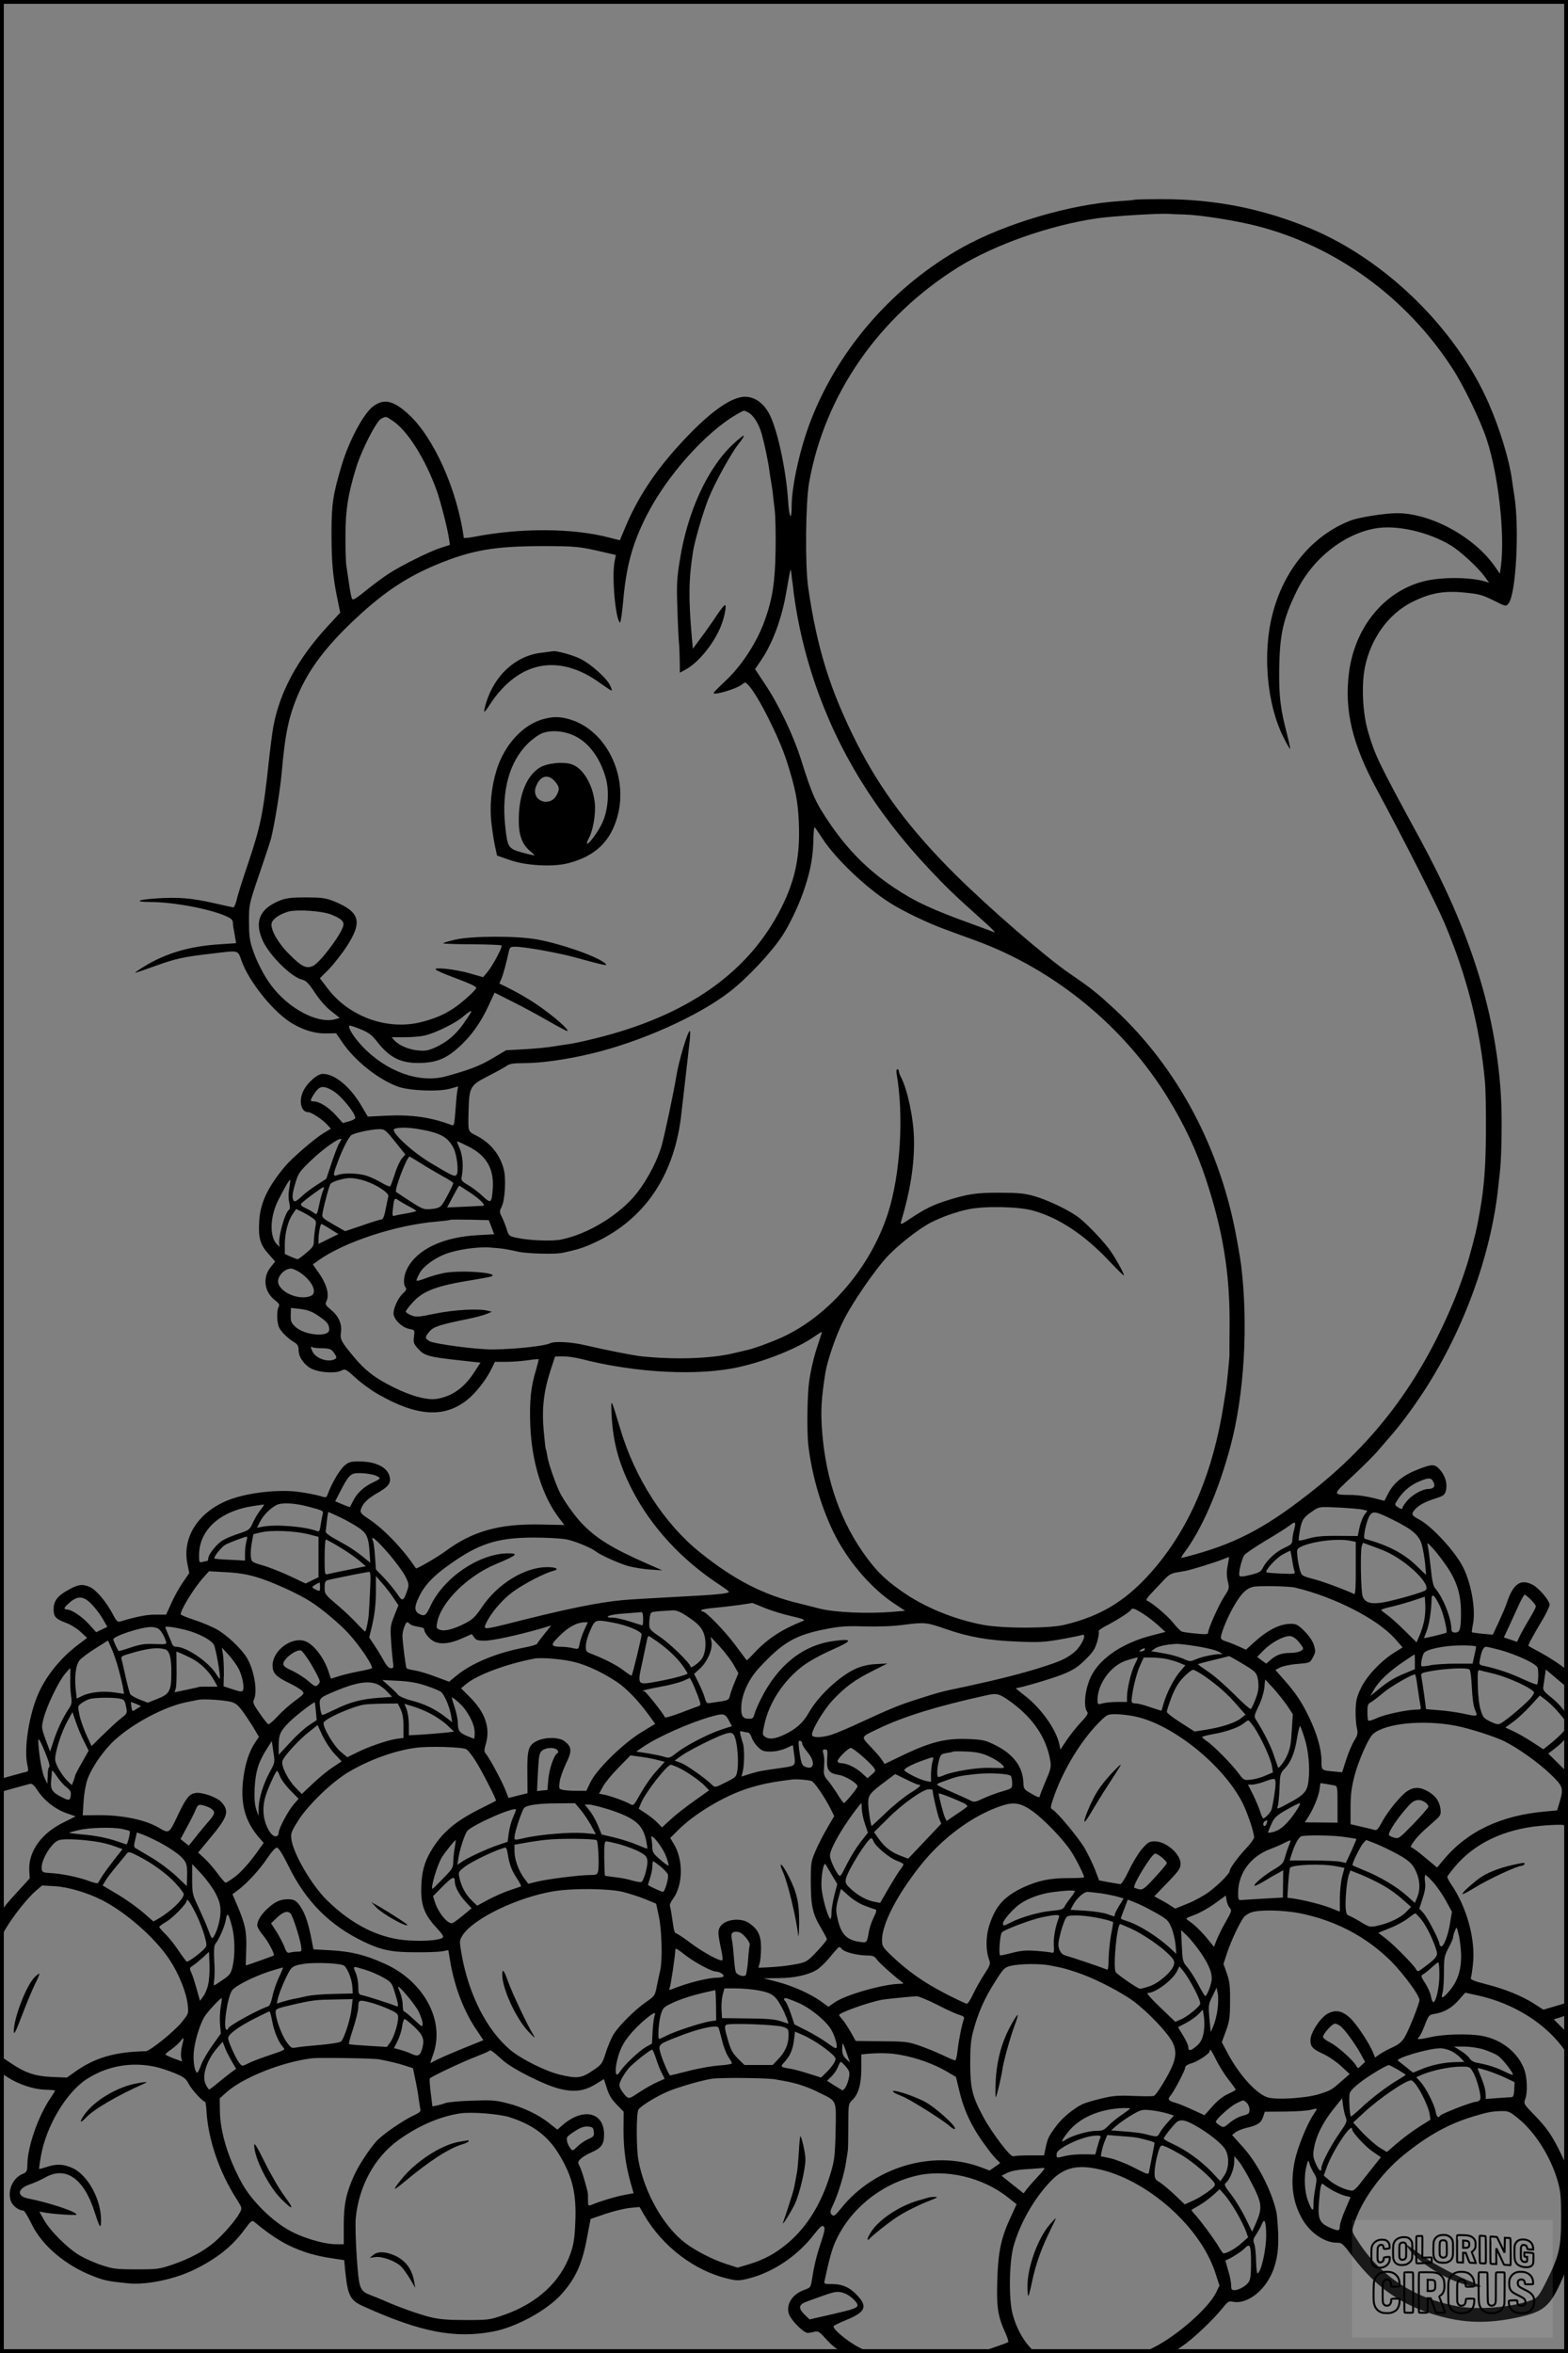 <?xml version="1.0" encoding="UTF-8"?>
<svg xmlns="http://www.w3.org/2000/svg" version="1.0" width="1024pt" height="1536pt" viewBox="0 0 1024 1536" preserveAspectRatio="xMidYMid meet">
  <rect x="0" y="0" width="1024" height="1536" fill="#808080" stroke="none"/>
  <g transform="translate(0.00 0.00) scale(1)">
    <g transform="translate(0,1536) scale(0.1,-0.1)" fill="#000000" stroke="none">
      <path d="M7409 14056 c-2 -2 -47 -6 -99 -9 -318 -20 -747 -147 -1025 -302 -447 -249 -805 -656 -988 -1125 -71 -181 -127 -431 -127 -566 0 -99 -16 -75 -23 34 -12 194 -66 450 -117 558 -38 79 -98 124 -165 124 -94 0 -245 -111 -434 -320 -158 -174 -269 -344 -347 -531 l-36 -86 -70 18 c-237 62 -577 64 -880 5 -38 -7 -68 -10 -69 -7 -43 313 -195 653 -359 805 -100 91 -160 106 -231 55 -63 -45 -158 -222 -207 -384 -58 -196 -67 -254 -67 -445 0 -183 8 -277 35 -412 l22 -107 -81 -88 c-195 -210 -315 -431 -356 -657 -8 -45 -21 -148 -30 -231 -36 -335 -53 -419 -137 -668 -33 -97 -66 -201 -72 -230 -7 -28 -17 -51 -22 -50 -5 0 -63 13 -129 28 -145 33 -237 40 -378 30 -119 -8 -144 -22 -39 -23 151 0 383 -43 495 -91 36 -15 47 -26 48 -43 0 -13 2 -30 4 -38 2 -8 6 -33 10 -56 l7 -41 -106 -7 c-197 -12 -355 -59 -496 -146 -36 -22 -61 -40 -57 -40 5 0 63 20 130 44 133 48 185 60 370 81 183 22 168 26 196 -51 45 -125 189 -309 305 -389 77 -53 167 -83 246 -81 l65 1 41 -60 c83 -121 234 -241 362 -288 75 -27 262 -35 340 -14 l54 15 -6 -32 c-3 -17 -8 -75 -12 -129 -6 -84 -9 -97 -23 -92 -133 51 -260 70 -428 62 l-121 -6 -39 66 c-74 128 -176 213 -255 213 -37 0 -106 -62 -130 -118 -28 -63 -10 -132 34 -132 22 0 92 -46 126 -83 l23 -25 -48 -29 c-62 -38 -205 -162 -251 -216 -114 -137 -162 -239 -169 -357 -7 -110 6 -156 61 -216 l43 -49 -29 -36 c-56 -69 -42 -166 32 -220 23 -18 27 -26 20 -40 -15 -26 -12 -106 4 -137 16 -30 56 -69 99 -95 21 -13 27 -25 27 -51 0 -45 37 -97 85 -121 52 -25 154 -32 192 -13 28 14 30 13 96 -47 37 -34 102 -81 144 -105 254 -146 433 -158 583 -39 56 44 126 133 160 204 l22 45 71 0 c40 0 103 5 141 10 38 6 71 9 73 7 2 -2 -6 -33 -16 -68 -34 -110 -44 -203 -38 -364 10 -241 78 -460 189 -606 l34 -44 -148 3 c-277 7 -453 -43 -633 -177 -49 -36 -185 -115 -189 -109 -79 121 -208 257 -309 323 -47 31 -56 42 -51 59 11 40 42 71 104 107 76 43 94 66 85 108 -14 63 -90 101 -202 101 -54 0 -66 -4 -95 -29 -30 -26 -83 -116 -107 -183 -10 -26 -10 -26 -53 -13 -24 7 -85 19 -136 26 -105 15 -264 3 -388 -30 -240 -62 -380 -244 -340 -440 l12 -60 -42 -61 c-23 -33 -57 -94 -75 -135 l-34 -75 -70 0 c-59 0 -128 -14 -230 -45 -16 -5 -25 3 -45 42 -46 87 -111 165 -155 184 -48 21 -79 16 -150 -26 -61 -35 -85 -69 -85 -120 0 -49 14 -64 84 -90 28 -10 69 -36 93 -58 l42 -39 -57 -43 c-111 -83 -205 -197 -258 -313 -64 -140 -100 -368 -75 -475 7 -27 6 -39 -2 -42 -7 -1 -49 -13 -94 -25 l-83 -23 0 -43 0 -43 88 25 c48 13 96 26 107 29 15 3 27 -7 50 -42 42 -65 112 -121 186 -148 l63 -22 -78 -39 c-143 -69 -229 -188 -225 -308 l3 -58 -75 -82 c-117 -127 -119 -131 -119 -227 l0 -83 41 70 c51 84 138 193 193 241 l41 35 85 -5 c85 -5 211 -42 305 -90 157 -79 350 -249 442 -389 61 -92 111 -216 119 -296 6 -57 6 -57 -42 -116 -52 -62 -206 -186 -233 -186 -201 -4 -332 -42 -465 -137 l-49 -35 -101 4 c-113 6 -173 27 -277 98 l-59 40 0 -54 c0 -53 0 -54 48 -85 74 -48 172 -80 246 -82 36 -1 66 -4 66 -6 0 -2 -13 -23 -29 -47 -79 -115 -150 -314 -152 -431 -1 -49 -4 -55 -31 -66 -64 -26 -100 -107 -78 -175 11 -32 51 -64 82 -64 7 0 30 -38 52 -83 68 -144 222 -275 406 -346 73 -28 96 -33 225 -46 119 -13 309 27 440 92 147 74 241 149 323 260 39 54 48 61 61 50 132 -109 217 -159 342 -201 42 -14 115 -31 162 -37 l85 -13 6 -65 c17 -169 32 -198 123 -238 373 -168 594 -210 843 -163 150 28 351 138 445 242 94 104 138 201 169 373 l23 120 96 33 c53 18 125 35 160 39 l64 6 28 -49 c120 -208 332 -369 550 -419 58 -14 71 -14 132 1 158 39 318 145 426 284 45 57 57 67 67 55 9 -10 5 -33 -18 -102 -30 -88 -46 -156 -60 -247 -7 -46 -10 -50 -47 -63 -78 -27 -122 -92 -104 -155 11 -41 98 -129 126 -127 10 1 29 4 43 8 21 6 32 0 69 -42 75 -82 106 -97 208 -97 l88 0 -70 34 c-79 39 -186 129 -170 143 6 5 42 22 80 38 124 50 142 86 78 156 -50 56 -100 79 -168 79 -52 0 -55 1 -50 22 30 139 48 204 69 251 93 211 290 374 521 432 196 50 442 -7 607 -139 l57 -45 -38 -83 c-63 -134 -83 -229 -88 -413 -6 -175 4 -238 53 -344 13 -30 22 -57 18 -60 -3 -3 -49 -20 -102 -38 l-97 -32 188 -1 188 0 -35 38 c-46 48 -90 130 -112 212 -27 95 -24 335 4 443 41 150 135 316 244 429 76 78 151 103 263 87 329 -46 708 -366 812 -686 l27 -83 -22 -45 c-48 -100 -251 -279 -404 -357 l-73 -37 95 -1 95 0 65 44 c70 47 201 171 264 249 33 42 41 47 66 42 54 -12 121 15 178 71 89 90 128 214 119 383 -3 59 -8 117 -11 130 -32 143 -125 323 -224 431 l-66 73 22 17 c12 10 45 23 74 30 70 16 94 32 107 72 l11 33 132 1 c73 0 150 6 171 12 20 6 37 8 37 6 0 -2 -11 -21 -25 -42 -41 -61 -103 -216 -119 -296 -31 -148 -15 -272 50 -384 51 -88 145 -152 223 -152 35 0 38 -3 108 -95 149 -196 316 -313 545 -379 180 -52 331 -56 528 -14 173 37 214 72 292 250 l39 91 -3 321 -3 321 -42 88 c-56 116 -92 168 -175 253 -66 68 -68 71 -58 100 17 41 14 141 -5 193 -39 110 -147 197 -275 221 -86 16 -256 12 -342 -9 -43 -10 -78 -15 -78 -10 0 4 4 10 8 13 5 3 21 36 36 74 26 67 28 70 67 76 60 10 112 39 157 92 l41 46 78 -17 c241 -52 455 -188 576 -365 17 -24 17 -23 17 45 0 69 0 70 -46 116 l-47 47 43 13 c46 14 53 23 48 67 l-3 29 -78 -23 -78 -23 -60 39 c-80 51 -190 96 -316 128 -82 21 -102 30 -97 42 3 8 9 47 13 86 19 160 -39 373 -141 522 -16 23 -28 47 -26 52 2 5 23 33 48 63 128 153 319 245 557 268 63 6 130 9 149 6 l34 -6 0 172 0 173 -64 63 -65 64 42 32 c62 48 87 81 87 115 l0 31 -32 -37 c-18 -21 -55 -54 -81 -75 l-48 -38 -72 47 c-40 26 -96 58 -124 71 l-52 24 52 38 c29 21 79 68 113 105 l60 66 45 -34 c24 -19 64 -59 89 -90 42 -53 45 -55 48 -31 4 30 -50 99 -119 152 -31 24 -43 40 -41 55 2 12 6 43 10 69 l7 49 72 -61 73 -61 0 57 0 58 -51 37 c-29 21 -86 57 -128 80 -42 22 -77 42 -79 44 -5 3 30 68 87 163 28 46 51 94 51 106 0 26 -71 110 -111 130 -79 41 -128 6 -169 -120 -7 -22 -31 -77 -52 -123 l-39 -83 -67 6 c-37 4 -68 8 -70 10 -1 1 2 26 8 55 18 95 -12 266 -66 371 -51 102 -204 267 -286 310 -50 26 -54 36 -27 66 30 31 68 51 139 73 48 16 55 21 63 51 11 44 -5 98 -42 138 -32 35 -50 34 -141 -1 -97 -38 -159 -88 -195 -159 l-24 -46 -71 18 c-39 10 -99 19 -133 20 -141 2 -140 -4 -3 124 66 62 141 136 166 166 25 29 61 71 81 94 54 61 129 160 196 260 272 405 460 912 508 1370 3 33 8 74 10 90 13 117 16 391 5 535 -39 539 -203 1049 -530 1650 -268 493 -289 535 -336 695 -35 120 -44 303 -20 420 38 187 154 348 308 425 118 59 207 75 340 62 96 -9 118 -15 191 -51 81 -41 82 -41 98 -21 50 59 73 497 38 708 -5 31 -12 77 -15 102 -17 126 -79 331 -151 495 -213 488 -672 938 -1166 1144 -311 129 -624 191 -965 191 -98 0 -181 -2 -183 -4z m321 -96 c108 -3 337 -39 478 -75 516 -132 976 -466 1276 -928 72 -109 185 -343 225 -465 76 -230 120 -620 93 -827 l-7 -50 -31 45 c-135 195 -419 350 -640 350 -79 0 -251 -27 -304 -48 -248 -96 -436 -321 -510 -612 -66 -257 -36 -588 71 -801 22 -45 42 -79 44 -77 2 2 -7 45 -20 96 -43 164 -53 246 -51 422 3 228 26 332 116 515 102 207 303 367 508 405 140 26 349 -21 498 -111 62 -38 176 -143 220 -203 l29 -40 -25 8 c-104 30 -291 30 -404 1 -258 -67 -448 -300 -486 -595 -32 -244 21 -467 179 -759 181 -336 384 -736 442 -871 146 -342 235 -690 267 -1044 4 -45 7 -191 6 -326 -1 -221 -12 -365 -40 -520 -21 -119 -30 -155 -70 -299 -19 -69 -60 -186 -90 -260 -211 -519 -499 -914 -905 -1241 -306 -246 -502 -354 -788 -435 -49 -14 -93 -25 -96 -25 -3 0 5 15 18 33 115 152 226 408 303 697 90 338 117 794 69 1185 -2 17 -13 84 -25 150 -105 603 -387 1135 -807 1523 -111 102 -147 131 -286 226 -154 105 -523 424 -747 646 -292 290 -487 549 -645 860 -173 342 -259 616 -317 1015 -21 144 -17 555 6 685 102 574 456 1084 976 1407 236 146 596 273 906 318 104 15 402 33 469 29 17 -2 59 -3 95 -4z m-2846 -1291 c34 -16 71 -73 90 -140 20 -72 43 -182 51 -245 4 -27 8 -56 10 -64 2 -8 6 -37 10 -65 3 -27 9 -81 14 -120 5 -38 8 -158 6 -265 -3 -209 -20 -319 -71 -461 -52 -145 -154 -301 -264 -401 -38 -36 -70 -68 -70 -72 0 -17 149 27 183 54 24 19 24 19 45 -3 65 -71 201 -342 252 -502 55 -175 71 -254 77 -396 9 -215 -23 -373 -114 -554 -213 -423 -613 -705 -1213 -853 -69 -17 -145 -34 -170 -37 -25 -3 -72 -11 -105 -16 -33 -6 -116 -14 -185 -18 l-125 -7 -89 -53 c-83 -49 -145 -73 -303 -117 -174 -48 -393 31 -550 199 -54 58 -93 121 -81 132 2 2 34 -8 71 -23 56 -23 75 -37 112 -85 86 -109 163 -143 303 -135 93 6 154 33 236 109 74 68 137 156 186 263 l40 86 117 -59 c65 -32 170 -89 232 -125 63 -36 119 -66 125 -66 16 0 -45 59 -124 119 -82 63 -162 112 -257 160 l-62 31 14 32 c12 29 30 96 49 181 5 23 12 27 39 27 64 0 285 -40 397 -71 190 -52 211 -56 194 -40 -44 44 -282 128 -444 158 -137 25 -425 24 -538 -1 -45 -11 -80 -21 -77 -24 3 -3 88 -6 189 -6 101 -1 187 -4 191 -8 9 -8 -57 -132 -93 -175 l-27 -32 -80 23 c-93 28 -247 45 -229 27 6 -7 51 -27 100 -45 127 -48 164 -65 164 -75 0 -12 -87 -92 -143 -130 -62 -42 -125 -70 -212 -92 -221 -58 -474 32 -615 218 l-51 67 60 60 c32 34 85 101 116 149 104 161 86 224 -85 294 -53 21 -78 24 -178 25 -85 0 -129 -4 -162 -16 -144 -53 -183 -141 -122 -271 48 -99 188 -236 258 -251 22 -5 41 -24 79 -82 31 -47 72 -95 107 -122 l57 -45 -32 -9 c-113 -30 -301 69 -414 219 -47 61 -99 162 -124 240 -19 56 -23 92 -23 180 0 110 0 111 66 305 37 107 72 214 78 236 24 97 60 318 70 434 22 254 47 370 111 516 71 163 187 314 373 487 186 174 338 274 541 357 219 89 365 114 670 115 228 0 247 -2 418 -42 l69 -16 -9 -46 c-18 -100 7 -378 36 -395 4 -3 13 57 20 132 20 234 60 381 152 563 130 259 387 548 592 665 50 28 41 27 71 13z m-2318 -57 c96 -64 213 -250 287 -457 25 -71 71 -250 80 -316 l5 -36 -56 -18 c-71 -22 -255 -113 -342 -169 -36 -23 -103 -73 -149 -110 -61 -50 -85 -65 -91 -56 -5 7 -13 47 -19 89 -6 42 -14 96 -18 121 -5 25 -7 117 -7 205 1 170 16 265 69 439 35 116 133 308 165 323 32 16 29 17 76 -15z m2618 -1127 c27 -202 74 -399 140 -591 151 -441 396 -838 747 -1210 114 -121 159 -164 343 -329 55 -48 91 -85 80 -81 -10 4 -68 26 -129 48 -280 101 -390 152 -530 246 -162 108 -293 239 -408 405 -101 148 -120 188 -197 432 -50 158 -145 356 -234 489 l-65 98 40 59 c75 110 135 273 164 444 31 176 28 168 36 95 5 -36 11 -83 13 -105z m186 -1597 c84 -131 283 -321 442 -422 86 -54 241 -129 353 -170 55 -21 150 -55 210 -77 513 -189 966 -560 1252 -1026 110 -179 187 -345 248 -529 111 -336 156 -612 155 -939 -1 -110 -1 -207 -1 -215 0 -20 -19 -203 -23 -227 -2 -10 -9 -52 -15 -93 -69 -435 -213 -780 -437 -1051 -179 -216 -351 -326 -604 -386 -105 -24 -397 -24 -529 0 -195 37 -390 118 -536 222 -103 73 -154 123 -221 212 -171 229 -270 505 -295 828 -10 135 -6 208 21 383 14 84 72 253 122 349 58 114 199 319 279 406 71 78 211 187 289 227 69 35 166 70 244 86 104 22 328 18 420 -8 169 -46 338 -158 500 -330 53 -56 96 -98 96 -94 0 17 -63 128 -100 177 -59 75 -157 175 -207 210 -68 47 -195 107 -279 131 -65 18 -106 22 -224 22 -152 1 -210 -8 -344 -50 -95 -30 -149 -57 -240 -118 -59 -40 -67 -43 -62 -23 61 204 88 375 85 539 -2 134 -42 324 -85 407 -8 14 -14 32 -14 39 0 6 -4 12 -10 12 -5 0 -7 -12 -5 -27 49 -277 25 -660 -56 -913 -113 -351 -383 -668 -690 -809 -78 -35 -189 -76 -235 -85 -10 -3 -48 -11 -84 -20 -148 -35 -380 -43 -600 -20 -56 6 -219 38 -370 73 -90 21 -200 27 -228 12 -32 -17 -223 -38 -368 -40 -105 -2 -392 36 -421 55 -29 18 -29 26 2 62 26 31 64 44 250 82 50 10 105 25 124 33 l33 14 -28 7 c-59 15 -218 6 -341 -19 -112 -23 -125 -24 -158 -11 -19 8 -35 19 -35 24 0 6 20 32 45 60 69 76 156 109 395 147 52 9 104 18 114 21 75 24 -185 45 -299 25 -38 -7 -94 -23 -127 -36 -32 -13 -58 -19 -58 -13 0 6 10 28 22 50 23 41 95 94 164 121 78 30 213 50 299 43 82 -6 92 -8 185 -28 60 -12 238 -17 285 -6 107 23 139 34 220 72 310 148 498 420 550 796 6 47 52 450 60 523 3 31 3 57 0 57 -14 0 -73 -199 -88 -295 -15 -94 -80 -403 -98 -461 -35 -115 -114 -255 -191 -339 -117 -126 -299 -232 -460 -266 -59 -13 -214 -7 -294 11 -48 10 -52 13 -64 53 -7 23 -21 59 -31 80 -18 35 -18 39 -3 69 22 43 30 184 14 245 -26 99 -88 174 -183 222 -52 27 -50 22 -47 156 4 159 10 170 125 229 55 28 111 59 125 69 18 13 45 17 110 17 114 0 277 23 437 61 323 76 701 245 907 404 116 89 277 261 348 371 50 77 116 219 146 316 37 114 52 200 54 309 1 43 4 79 8 78 3 0 25 -32 50 -71z m-3210 -497 c67 -26 89 -46 82 -74 -15 -60 -155 -245 -199 -263 -44 -19 -74 -4 -157 80 -71 70 -122 162 -112 200 7 28 56 61 112 76 59 14 213 4 274 -19z m914 -643 c-4 -7 -26 -40 -49 -73 -51 -71 -105 -117 -181 -152 -47 -21 -66 -25 -113 -20 -61 5 -124 32 -155 65 l-18 21 84 0 c47 0 107 5 134 12 69 16 202 82 249 123 41 36 62 46 49 24z m-899 -509 c52 -31 145 -144 145 -176 0 -7 -18 -17 -41 -23 l-40 -11 -46 51 c-47 52 -107 90 -143 90 -11 0 -20 3 -20 6 0 11 23 50 43 71 23 25 51 23 102 -8z m561 -250 c140 -24 189 -51 226 -124 22 -43 35 -152 20 -173 -11 -17 -29 -8 -177 81 -123 75 -261 206 -229 218 28 11 92 10 160 -2z m-155 -83 l66 -82 -23 -27 c-12 -15 -33 -59 -45 -99 -13 -40 -26 -77 -30 -81 -3 -5 -28 5 -55 21 -27 17 -71 37 -97 46 -53 18 -152 21 -191 6 -33 -12 -33 -4 -2 80 29 81 70 162 89 179 19 15 129 39 182 40 38 0 43 -4 106 -83z m-365 -8 c-8 -12 -31 -70 -50 -128 l-35 -105 -63 -41 c-35 -22 -81 -57 -102 -78 -29 -27 -42 -33 -48 -24 -12 20 -10 45 12 118 18 62 27 74 108 151 74 71 179 144 190 134 2 -2 -3 -14 -12 -27z m843 -22 c119 -60 168 -146 159 -276 -7 -95 -12 -99 -67 -47 -25 24 -68 56 -94 71 -42 25 -47 32 -42 55 13 60 7 138 -13 184 -12 26 -19 47 -16 47 2 0 35 -15 73 -34z m-312 -109 c37 -24 101 -61 140 -83 40 -21 73 -43 73 -47 0 -11 -49 -107 -71 -138 -15 -21 -29 -27 -70 -31 -50 -5 -57 -3 -138 49 -47 31 -89 58 -94 62 -13 12 70 231 88 231 2 0 35 -20 72 -43z m-365 -115 c77 -25 160 -80 154 -101 -2 -9 -10 -46 -17 -83 -8 -43 -18 -68 -26 -68 -7 0 -64 -17 -126 -39 l-113 -38 -77 44 c-74 43 -76 45 -70 76 11 61 44 182 52 190 16 16 86 36 127 37 22 0 66 -8 96 -18z m-493 -49 c-6 -31 -6 -67 0 -92 5 -25 5 -43 0 -47 -31 -19 -80 -207 -62 -237 3 -7 -3 -4 -14 6 -54 47 -52 180 4 292 39 78 74 138 78 133 2 -2 -1 -26 -6 -55z m1182 -29 c57 -37 101 -80 87 -85 -2 0 -56 -3 -120 -6 l-118 -5 38 71 c20 39 39 71 41 71 2 0 34 -21 72 -46z m-959 19 c-5 -10 -15 -43 -22 -73 -21 -99 -18 -93 -48 -72 -15 10 -40 23 -55 30 -16 7 -25 17 -21 23 8 14 136 109 147 109 4 0 4 -8 -1 -17z m566 -112 c24 -12 42 -24 40 -27 -3 -2 -31 -9 -64 -15 -32 -5 -67 -12 -76 -15 -16 -5 -17 0 -12 48 8 69 10 72 42 49 15 -10 47 -28 70 -40z m-637 -72 c24 -17 26 -22 18 -61 -4 -24 -8 -61 -9 -84 0 -36 -5 -45 -49 -82 -27 -23 -53 -42 -57 -42 -4 0 -25 8 -46 17 l-38 17 0 61 c0 76 20 154 51 199 l23 34 41 -20 c22 -11 52 -29 66 -39z m1169 -60 l17 -46 -106 -6 c-228 -12 -397 -92 -462 -219 -23 -44 -27 -101 -11 -121 9 -11 6 -19 -14 -38 -33 -29 -63 -94 -64 -132 0 -39 55 -93 103 -102 36 -7 36 -7 31 -49 -6 -38 -3 -47 25 -79 41 -46 67 -54 253 -75 l156 -17 -43 -66 c-61 -94 -135 -149 -232 -169 -64 -14 -171 13 -295 75 -121 60 -185 110 -261 202 -81 98 -87 110 -80 159 7 53 -17 105 -68 146 -31 25 -36 34 -29 49 24 45 5 117 -54 198 l-33 47 36 26 c170 121 507 232 776 254 44 4 82 8 84 11 3 2 61 2 129 1 l124 -3 18 -46z m-1053 -12 l53 -33 -65 -32 -65 -32 0 28 c0 40 12 102 19 102 3 0 30 -15 58 -33z m-207 -278 c82 -50 127 -135 83 -157 -67 -32 -189 11 -214 76 -16 40 32 99 81 101 8 1 31 -9 50 -20z m131 -290 c56 -38 69 -54 69 -89 0 -51 -159 -38 -220 18 -30 28 -33 36 -31 90 l1 34 62 -7 c49 -6 75 -16 119 -46z m3259 -191 c-25 -75 -44 -155 -56 -238 -12 -82 -15 -318 -6 -406 23 -209 92 -438 182 -609 92 -174 238 -340 383 -435 l68 -45 -73 -6 c-172 -15 -390 -5 -488 21 -19 5 -75 19 -123 31 -238 56 -430 154 -654 334 -235 188 -427 485 -523 810 -61 203 -61 203 -56 90 9 -177 46 -317 132 -486 125 -245 327 -465 582 -630 28 -18 52 -37 52 -40 0 -12 -84 -20 -360 -34 -151 -8 -304 -17 -340 -21 -151 -14 -362 -57 -705 -144 -193 -49 -199 -49 -183 -12 29 67 103 155 175 209 72 53 208 124 265 138 44 11 22 25 -38 25 -147 0 -323 -108 -426 -260 -39 -59 -61 -81 -101 -102 -79 -42 -143 -59 -174 -47 -23 8 -25 13 -18 47 24 132 197 304 384 382 136 57 152 70 81 70 -188 0 -420 -156 -508 -342 -30 -65 -39 -71 -73 -54 -33 16 -35 46 -4 109 35 76 92 137 195 210 195 140 315 179 550 180 88 0 183 -5 220 -12 56 -11 164 -56 195 -81 27 -22 157 -80 212 -94 34 -9 97 -19 140 -22 l78 -5 -100 44 c-226 99 -331 164 -426 263 -47 50 -113 142 -143 201 -28 57 -74 189 -81 234 -4 24 -8 47 -11 50 -2 4 -8 61 -14 127 -12 141 1 251 47 392 l28 85 50 1 c28 0 82 -7 120 -17 358 -92 767 -113 1035 -52 173 39 377 121 485 196 28 19 51 34 52 33 2 -1 -11 -41 -27 -88z m-3236 -19 c51 -2 59 -5 78 -31 17 -25 18 -32 7 -39 -41 -26 -127 2 -148 48 -13 29 -14 36 -2 29 5 -4 34 -7 65 -7z m349 -831 c15 -6 27 -14 27 -18 0 -4 -19 -16 -42 -26 -58 -26 -105 -69 -130 -118 -11 -23 -22 -42 -23 -44 -1 -1 -23 7 -49 18 l-47 20 32 62 c46 91 66 116 97 120 38 5 102 -2 135 -14z m6909 -44 c13 -28 1 -43 -37 -44 -36 -1 -99 -36 -133 -74 -17 -20 -32 -41 -32 -46 0 -14 -13 -12 -35 4 -19 13 -18 15 8 54 33 50 82 90 139 113 59 25 77 23 90 -7z m-7349 -159 c107 -29 100 -25 92 -59 -4 -17 -9 -48 -12 -69 -5 -30 -9 -37 -22 -32 -77 30 -269 46 -356 29 l-37 -7 20 39 c23 44 63 85 107 109 34 18 119 14 208 -10z m-312 -22 c-17 -21 -39 -59 -50 -84 -19 -43 -25 -48 -88 -69 -38 -12 -85 -31 -105 -43 -39 -21 -98 -94 -98 -121 0 -9 -3 -16 -7 -16 -5 0 -18 -3 -30 -6 -22 -6 -23 -3 -23 44 0 165 138 289 355 321 33 5 64 9 68 10 4 0 -6 -16 -22 -36z m7201 2 l28 -7 -21 -29 c-11 -16 -25 -53 -31 -82 l-11 -54 -121 1 c-118 1 -155 -3 -225 -24 -19 -5 -37 -8 -39 -5 -2 2 1 33 8 69 12 67 24 83 90 127 34 23 40 24 165 18 72 -4 142 -10 157 -14z m-6680 -50 c40 -19 94 -50 121 -68 53 -36 65 -64 71 -167 l4 -61 -32 26 c-61 50 -115 85 -187 123 -42 22 -73 45 -72 53 1 8 4 40 8 72 3 31 8 57 10 57 2 0 36 -16 77 -35z m6873 -15 c129 -64 171 -100 190 -162 8 -29 18 -86 22 -126 l6 -73 -60 58 c-86 83 -185 135 -340 178 -14 5 10 118 33 153 20 30 40 26 149 -28z m-644 -67 c-6 -21 -11 -50 -11 -66 0 -23 -8 -31 -52 -51 -55 -25 -115 -80 -141 -131 -12 -25 -25 -32 -82 -46 -50 -12 -68 -13 -71 -4 -7 17 15 106 31 132 8 12 72 55 142 97 71 42 142 87 158 100 35 28 40 22 26 -31z m-6438 -28 l67 -17 0 -132 0 -132 -42 -20 -42 -21 -101 48 c-56 26 -136 58 -178 70 -75 22 -75 23 -79 60 -2 21 1 62 7 91 l10 53 50 12 c66 16 222 10 308 -12z m-404 -47 c-5 -18 -9 -54 -9 -79 l0 -46 -97 5 c-54 2 -100 6 -102 8 -9 8 45 76 72 91 29 15 124 51 139 52 4 1 2 -14 -3 -31z m925 -75 c47 -54 97 -122 112 -151 25 -49 26 -56 14 -93 -25 -74 -32 -76 -67 -22 -18 26 -56 73 -85 103 l-53 55 -6 85 c-3 47 -9 93 -14 103 -17 40 19 11 99 -80z m-318 39 c44 -26 101 -65 127 -87 l46 -39 -112 -23 c-62 -12 -122 -25 -134 -28 -23 -5 -23 -5 -23 110 0 63 4 115 8 115 5 0 45 -22 88 -48z m6608 39 l30 -6 0 -173 c1 -111 -3 -171 -9 -168 -90 40 -197 79 -262 97 -80 21 -83 23 -93 58 -6 20 -14 59 -17 88 -5 49 -4 52 23 66 74 36 244 57 328 38z m220 -66 c143 -61 312 -226 264 -257 -22 -14 -175 -58 -258 -75 -92 -18 -135 -8 -151 36 -12 31 -16 297 -6 328 l8 22 52 -19 c29 -10 69 -26 91 -35z m407 -104 c63 -94 89 -178 90 -290 1 -112 -6 -138 -37 -138 -18 0 -24 5 -25 21 -2 77 -55 209 -108 270 -11 12 -20 55 -27 130 -7 61 -15 125 -19 141 -6 29 -6 29 35 -15 23 -25 63 -78 91 -119z m-1012 44 c5 -33 12 -67 16 -76 5 -13 -6 -15 -87 -11 -51 2 -95 6 -97 8 -12 11 60 90 103 115 28 15 51 27 53 26 1 -1 6 -29 12 -62z m-421 -33 c-8 -39 -8 -67 0 -103 11 -47 10 -50 -20 -96 -34 -50 -108 -214 -108 -239 0 -13 -12 -14 -77 -8 -43 4 -85 10 -94 13 -9 3 -35 29 -57 57 -36 46 -143 136 -173 146 -7 2 4 21 27 44 21 22 58 61 81 86 33 36 52 48 85 53 24 4 52 9 63 11 35 7 188 54 235 73 25 10 46 17 47 17 0 -1 -4 -25 -9 -54z m-6343 -77 c95 -28 267 -105 350 -158 71 -44 195 -148 252 -211 75 -81 166 -219 151 -227 -7 -3 -44 -12 -82 -19 -39 -7 -96 -21 -127 -30 l-58 -18 -16 48 c-32 95 -102 183 -159 199 -90 24 -206 -67 -206 -161 0 -49 22 -73 103 -112 40 -19 80 -43 90 -54 16 -18 14 -20 -47 -65 -36 -26 -87 -72 -115 -103 -28 -30 -55 -53 -60 -49 -5 3 -31 35 -56 72 -41 58 -45 69 -36 90 24 53 1 189 -45 268 -36 62 -135 155 -204 192 -34 18 -99 45 -146 60 -46 15 -84 31 -84 35 0 31 90 176 149 241 l36 40 110 -6 c76 -4 137 -13 200 -32z m741 -102 c-3 -76 -8 -150 -10 -165 -7 -47 -17 -88 -22 -88 -3 0 -28 25 -56 55 -28 31 -87 86 -130 122 -75 64 -78 68 -78 109 0 34 4 44 20 49 23 7 248 52 269 54 12 1 13 -22 7 -136z m151 -30 l35 -52 -27 -68 c-25 -63 -27 -75 -21 -163 3 -52 9 -114 12 -137 6 -38 4 -43 -13 -43 -13 0 -29 16 -47 50 -15 27 -42 72 -61 100 l-34 51 14 57 c21 82 31 165 30 260 l0 84 38 -44 c21 -23 55 -66 74 -95z m-477 67 c0 -28 -1 -29 -25 -18 -14 6 -25 14 -25 18 0 5 32 25 48 29 1 1 2 -12 2 -29z m6370 -4 c257 -62 534 -204 649 -332 l51 -58 -58 -36 c-87 -56 -177 -152 -214 -229 -26 -54 -33 -80 -35 -141 -1 -42 2 -95 8 -118 8 -37 6 -47 -16 -83 -14 -22 -38 -78 -53 -124 l-27 -84 -55 5 c-82 8 -80 7 -80 71 0 73 -29 175 -80 281 -48 100 -85 156 -162 244 l-59 67 31 16 c18 9 69 20 113 23 82 7 82 7 101 43 18 33 18 41 7 79 -8 27 -31 60 -61 91 -42 42 -55 49 -88 49 -76 0 -157 -42 -251 -129 l-44 -40 -53 24 c-29 13 -65 27 -80 31 -14 4 -28 12 -30 19 -7 18 40 136 85 212 47 81 78 112 123 124 35 9 236 5 278 -5z m943 -119 c22 -45 51 -165 43 -175 -5 -4 -146 -39 -146 -35 0 2 6 19 14 38 18 43 33 131 35 214 1 44 18 31 54 -42z m594 41 c18 -18 33 -37 33 -44 0 -7 -18 -42 -40 -78 -22 -37 -50 -86 -62 -110 l-21 -44 -43 15 -43 14 36 77 c19 42 48 105 64 140 16 34 32 62 36 62 4 0 22 -14 40 -32z m-697 -141 c-6 -28 -19 -70 -30 -94 l-19 -44 -79 78 c-43 43 -95 89 -115 103 -20 14 -37 28 -37 31 0 3 35 14 77 23 42 10 106 29 142 41 l66 22 3 -55 c2 -30 -2 -77 -8 -105z m-8698 107 c24 -25 56 -68 71 -95 l28 -49 -36 -17 -37 -18 -42 47 c-46 52 -113 98 -145 101 -29 2 -27 10 14 46 54 47 93 43 147 -15z m4566 -74 c85 -20 94 -24 72 -33 -137 -55 -228 -115 -314 -207 -26 -28 -49 -50 -50 -48 -1 2 -34 46 -74 99 -69 93 -192 219 -212 219 -6 0 -10 4 -10 9 0 4 37 11 83 15 45 4 120 13 166 19 l85 13 79 -32 c43 -18 122 -42 175 -54z m2298 15 c30 -19 75 -54 100 -77 l45 -41 -93 -24 c-177 -46 -319 -137 -383 -248 -46 -78 -65 -214 -34 -251 7 -9 -5 -28 -41 -66 -28 -29 -69 -81 -93 -116 l-42 -63 -7 35 c-21 98 -122 239 -228 319 -34 26 -59 47 -56 47 25 0 229 60 301 88 74 30 101 47 152 97 50 49 64 70 78 117 9 32 14 62 10 68 -3 5 17 21 45 35 63 32 157 91 165 105 10 16 23 12 81 -25z m-2986 -11 c80 -52 106 -80 120 -129 14 -49 7 -118 -15 -151 -18 -27 -75 -69 -75 -55 0 21 -132 150 -200 196 -65 44 -70 50 -70 84 0 20 3 46 6 58 6 23 1 22 149 31 20 1 49 -10 85 -34z m-280 -21 c0 -23 -2 -43 -5 -43 -2 0 -39 11 -81 25 -42 14 -92 25 -110 25 -66 0 -33 18 44 25 42 3 88 7 102 8 14 1 31 3 38 3 8 0 12 -14 12 -43z m-204 -24 c94 -16 194 -57 194 -79 0 -18 -59 -262 -65 -268 -2 -2 -24 12 -49 31 -45 35 -122 75 -206 108 -43 16 -45 19 -44 56 0 21 13 66 29 101 31 70 33 71 141 51z m-1318 -11 c6 -6 30 -14 52 -17 22 -3 40 -9 40 -14 -2 -24 36 -70 68 -84 46 -19 105 -12 184 24 l59 26 15 -21 c12 -18 25 -22 70 -22 52 0 212 35 367 79 l67 20 -44 -54 c-24 -30 -46 -59 -48 -65 -1 -5 -37 -16 -79 -24 -186 -35 -350 -103 -450 -186 l-46 -38 -89 33 c-49 19 -110 37 -137 41 -26 4 -49 10 -52 14 -6 9 -27 179 -27 214 1 31 20 86 31 86 4 0 12 -5 19 -12z m1137 -40 c-13 -29 -27 -69 -30 -89 -7 -36 -7 -36 -43 -28 -21 5 -55 9 -77 9 -58 0 -68 10 -41 40 72 80 134 118 193 120 l22 0 -24 -52z m2365 7 c146 -51 278 -74 465 -81 139 -6 176 -4 283 15 68 12 130 25 138 28 38 14 -5 -77 -55 -116 -52 -40 -82 -54 -206 -94 -129 -41 -291 -82 -500 -127 -162 -34 -162 -34 -310 -81 -120 -38 -172 -59 -367 -149 -81 -38 -171 -76 -200 -85 -61 -18 -114 -20 -124 -4 -12 20 68 159 133 229 81 87 143 133 263 193 l95 48 -75 -4 c-52 -3 -92 -13 -131 -30 -106 -48 -243 -176 -305 -284 -39 -70 -86 -111 -165 -148 -61 -28 -97 -31 -124 -12 -17 13 -17 17 -2 85 32 141 126 283 249 376 39 30 118 74 191 106 137 60 140 75 13 58 -204 -27 -368 -159 -479 -383 -19 -38 -37 -82 -41 -97 -5 -23 -12 -28 -35 -28 -43 0 -54 21 -49 93 7 78 51 171 117 241 152 164 233 212 431 251 97 19 137 22 260 18 94 -2 184 1 255 11 136 17 145 16 275 -29z m-4924 -18 c70 -25 123 -56 140 -82 13 -21 47 -213 39 -223 -2 -2 -12 12 -24 31 -47 77 -194 177 -259 177 -13 0 -25 8 -28 18 -3 9 -14 36 -25 60 -10 23 -19 46 -19 51 0 10 119 -12 176 -32z m-225 23 c18 -10 41 -46 53 -85 6 -19 2 -20 -72 -17 -64 3 -92 -1 -156 -22 -43 -15 -80 -25 -81 -24 -8 9 -35 69 -35 76 0 21 174 79 243 81 16 1 37 -4 48 -9z m3263 -87 c69 -49 132 -109 167 -160 16 -23 29 -44 29 -47 0 -8 -93 -33 -189 -51 -143 -26 -140 -30 -106 126 14 68 28 134 31 147 2 12 7 22 10 22 4 0 29 -17 58 -37z m4185 2 c17 -20 31 -40 31 -45 0 -17 -38 -30 -84 -30 -54 0 -89 -12 -128 -45 l-29 -25 -30 22 -29 22 42 43 c48 49 128 93 169 93 18 0 37 -11 58 -35z m-3688 -152 l31 -55 -25 -61 c-14 -34 -28 -74 -31 -89 -5 -22 -13 -27 -48 -33 -24 -3 -57 -9 -74 -11 -29 -5 -31 -3 -43 38 -7 24 -26 67 -41 97 l-27 54 37 34 c48 43 84 124 77 172 l-6 36 60 -64 c32 -35 73 -88 90 -118z m-4016 -31 c13 -48 26 -103 29 -123 l6 -36 -62 9 c-76 11 -160 2 -210 -22 l-37 -18 -7 65 c-8 81 1 151 24 183 10 14 57 49 103 78 l84 53 23 -51 c13 -28 34 -90 47 -138z m7030 153 c94 -15 153 -31 170 -47 7 -6 7 -9 0 -7 -21 6 -122 -14 -161 -31 -40 -17 -44 -17 -80 -1 -38 18 -101 34 -178 46 l-38 6 23 17 c23 16 79 28 144 31 17 0 71 -6 120 -14z m1835 -4 c0 -5 -5 -32 -12 -60 l-11 -51 -113 0 c-62 0 -136 -5 -164 -11 -28 -6 -54 -8 -57 -5 -7 6 4 66 16 85 16 25 131 49 239 50 56 1 102 -3 102 -8z m157 -22 c111 -31 239 -91 245 -117 7 -25 4 -100 -4 -108 -3 -3 -44 13 -90 34 -77 37 -174 70 -256 87 -32 7 -34 9 -27 42 10 56 23 83 40 83 8 0 50 -10 92 -21z m-8720 5 c30 -8 43 -57 42 -154 0 -117 -12 -139 -89 -169 l-65 -26 -54 21 c-30 12 -57 28 -61 36 -4 7 -17 56 -29 108 -11 52 -23 105 -27 117 -5 19 0 23 48 37 120 36 183 44 235 30z m483 -130 c23 -48 36 -113 27 -137 -5 -12 -15 -12 -66 5 l-61 20 2 81 c0 45 -2 102 -6 127 l-7 45 44 -48 c24 -26 54 -68 67 -93z m5915 126 c-3 -5 -14 -10 -23 -10 -15 0 -15 2 -2 10 20 13 33 13 25 0z m-5467 -56 c19 -27 45 -73 60 -102 25 -49 25 -53 9 -69 -15 -16 -20 -14 -67 26 -27 23 -75 53 -105 66 -38 17 -55 30 -55 43 0 33 83 96 115 88 6 -1 25 -25 43 -52z m-758 1 c58 -30 115 -84 148 -144 l23 -41 -55 0 c-31 0 -58 -1 -61 -1 -2 -1 -40 -10 -84 -19 l-81 -17 8 26 c4 14 6 74 5 133 l-1 107 23 -9 c13 -5 47 -21 75 -35z m7990 -23 l0 -48 -57 -24 c-73 -29 -115 -54 -181 -108 l-53 -43 23 40 c31 55 97 118 188 180 41 28 76 51 78 51 1 0 2 -22 2 -48z m-1143 -2 c107 -63 113 -69 120 -127 4 -41 1 -66 -17 -113 -12 -33 -27 -63 -31 -66 -5 -3 -55 41 -111 98 -57 57 -133 123 -170 147 -37 25 -66 46 -65 48 2 1 48 14 103 27 54 13 100 25 101 25 1 1 32 -17 70 -39z m-4339 -1 c81 -21 189 -73 273 -130 61 -41 139 -122 205 -213 l43 -59 -92 -56 c-119 -73 -289 -240 -330 -323 l-28 -58 -67 0 c-37 0 -78 3 -90 7 -22 5 -23 9 -17 52 3 25 22 78 41 118 41 82 39 111 -10 147 -36 27 -125 28 -180 1 -55 -27 -64 -56 -62 -210 l1 -131 -62 -15 -62 -16 -22 56 c-25 61 -103 206 -126 233 -12 14 -12 23 0 65 30 104 -4 204 -104 304 l-58 58 32 27 c71 60 263 132 447 167 46 9 194 -4 268 -24z m3672 28 c0 -2 -9 -23 -21 -46 -23 -47 -49 -158 -49 -208 l0 -33 -63 0 c-34 0 -77 -4 -95 -9 -27 -8 -32 -7 -34 7 -9 109 83 241 192 274 58 17 70 20 70 15z m186 -6 c27 -6 66 -17 87 -26 l38 -16 -35 -41 c-39 -45 -87 -139 -107 -208 -7 -25 -13 -46 -14 -47 -1 -1 -32 9 -71 22 -38 14 -81 25 -96 25 -20 0 -28 5 -28 18 1 50 31 178 54 227 l25 55 49 0 c27 0 71 -4 98 -9z m-7157 -123 c-2 -35 1 -87 5 -116 7 -47 5 -57 -17 -90 -38 -58 -72 -130 -97 -206 l-23 -70 -29 78 c-28 78 -28 79 -13 140 20 78 95 235 137 286 18 22 34 40 36 40 1 0 2 -28 1 -62z m9137 54 c7 -4 13 -52 16 -117 3 -69 11 -124 21 -147 19 -45 20 -45 -83 -23 -39 8 -108 18 -154 21 l-83 7 -12 91 c-7 50 -15 103 -18 118 -5 25 -2 27 48 37 99 19 245 27 265 13z m-1730 -43 c90 -64 145 -112 209 -185 l59 -67 -29 -23 c-37 -30 -127 -59 -227 -75 l-77 -12 -90 58 c-50 31 -91 63 -91 71 0 8 14 51 31 96 23 58 44 94 78 129 26 27 54 49 63 49 8 0 41 -19 74 -41z m1866 21 c85 -18 222 -75 272 -113 19 -14 19 -15 -2 -45 -23 -32 -161 -150 -200 -171 -18 -10 -30 -8 -69 11 -44 21 -49 28 -64 78 -10 33 -17 97 -18 158 -2 96 -1 103 16 98 10 -3 39 -10 65 -16z m-474 -97 c7 -49 15 -100 18 -115 6 -26 4 -28 -24 -28 -59 0 -208 -31 -259 -55 -28 -13 -54 -21 -57 -17 -3 3 -6 29 -6 57 0 44 4 54 23 63 12 7 49 35 82 63 49 41 182 118 206 119 3 0 11 -39 17 -87z m-4702 -49 c22 -60 23 -65 7 -71 -10 -3 -63 -23 -118 -44 -57 -22 -101 -34 -103 -29 -8 22 -125 170 -135 170 -32 0 12 12 105 29 58 10 125 28 149 38 l44 20 13 -24 c8 -14 24 -54 38 -89z m3850 -68 l37 -56 -6 -92 c-6 -106 -11 -132 -32 -179 -15 -34 -53 -85 -58 -78 -1 2 -13 37 -27 78 -20 63 -68 157 -119 237 -12 18 -10 28 18 86 19 37 34 88 38 120 l5 55 54 -58 c29 -32 69 -83 90 -113z m-5621 129 c44 -14 87 -33 97 -41 22 -20 56 -101 64 -154 l7 -42 -48 37 c-67 51 -135 83 -218 104 -39 10 -78 27 -87 37 -8 11 -35 37 -59 58 l-44 39 104 -5 c75 -4 126 -13 184 -33z m-322 11 c18 -7 47 -29 65 -48 l33 -35 -88 -6 c-111 -8 -188 -28 -283 -75 -41 -20 -79 -37 -85 -37 -5 0 -12 23 -15 52 -6 59 -7 59 105 106 129 54 211 67 268 43z m4139 -116 c144 -105 229 -230 256 -377 8 -47 6 -57 -29 -139 -21 -49 -39 -95 -39 -102 0 -8 -19 -2 -52 18 -52 29 -53 31 -55 78 -5 102 -68 184 -187 242 -61 30 -78 34 -175 38 -142 6 -242 -19 -415 -101 l-129 -62 -16 25 c-8 14 -42 52 -74 86 -66 70 -69 63 48 119 172 82 380 146 705 218 72 16 85 12 162 -43z m-5817 21 c25 -5 31 -12 38 -51 9 -43 8 -45 -29 -74 -22 -16 -74 -65 -118 -107 l-78 -77 -33 71 c-18 40 -39 98 -46 131 -12 57 -12 59 12 77 13 10 38 23 54 28 34 10 155 12 200 2z m2247 -63 c42 -55 68 -115 68 -158 0 -22 -2 -40 -4 -40 -2 0 -24 9 -49 19 -48 21 -57 35 -57 86 0 18 -9 62 -20 97 -11 34 -20 64 -20 66 0 10 61 -42 82 -70z m-1525 43 c34 -9 49 -22 86 -74 24 -34 56 -83 71 -109 l27 -46 -25 -37 c-37 -54 -63 -132 -76 -226 -23 -168 8 -287 103 -396 l29 -33 -23 -32 c-59 -86 -124 -160 -168 -192 -27 -20 -53 -36 -58 -36 -4 0 -28 27 -52 60 -24 33 -63 78 -86 99 l-41 38 78 94 c116 139 127 175 75 234 -29 33 -130 69 -173 60 -40 -7 -60 -33 -120 -160 -50 -105 -51 -105 -119 -65 -87 51 -238 82 -393 81 l-102 -1 6 92 c3 53 15 116 26 145 30 81 108 192 179 256 123 111 327 218 469 246 30 6 64 13 75 15 34 7 169 -2 212 -13z m-617 -14 l31 -14 -25 -16 c-33 -22 -33 -22 -38 13 -3 17 -4 30 -2 30 1 0 16 -6 34 -13z m1173 -49 l5 -57 -49 -32 c-27 -17 -83 -68 -124 -113 l-75 -81 0 57 c0 77 11 100 77 164 47 45 155 127 159 121 1 -1 4 -28 7 -59z m553 15 c13 -27 19 -61 19 -113 l0 -75 -46 -6 c-60 -9 -188 -53 -262 -91 l-59 -29 -42 35 c-46 37 -122 167 -112 191 10 27 186 105 266 118 14 2 68 5 121 6 l97 1 18 -37z m202 -33 c34 -18 81 -51 104 -73 l43 -41 -60 -7 c-33 -3 -99 -9 -147 -12 l-88 -5 0 68 c0 37 -7 83 -15 103 l-14 35 58 -18 c32 -9 86 -32 119 -50z m-2270 -176 l31 -62 -44 -78 c-25 -43 -45 -82 -45 -86 0 -4 -5 -19 -10 -34 l-11 -27 -24 23 c-40 38 -85 114 -85 145 0 50 41 178 78 245 l35 64 22 -64 c12 -36 36 -93 53 -126z m4188 168 c6 -4 19 -21 27 -39 l17 -31 -68 -22 c-88 -29 -232 -104 -292 -151 -44 -35 -51 -37 -79 -28 -17 6 -66 16 -108 23 l-78 12 47 32 c95 65 305 158 448 198 54 15 71 16 86 6z m2678 -7 c246 -52 577 -319 701 -565 32 -64 75 -192 75 -224 0 -9 -23 -41 -51 -71 -53 -55 -109 -132 -109 -150 0 -16 -71 -87 -133 -134 -32 -24 -95 -59 -140 -77 l-82 -33 -30 19 c-16 11 -47 29 -68 40 l-39 21 86 89 c74 77 86 94 86 124 0 64 -95 146 -169 146 -34 0 -45 -6 -81 -47 -23 -26 -62 -89 -86 -140 -24 -51 -50 -93 -57 -92 -6 0 -40 6 -75 12 l-64 12 -28 73 c-16 40 -47 104 -70 143 -44 71 -176 230 -207 247 -15 9 -14 16 11 88 62 175 177 363 293 480 53 53 56 54 111 54 31 0 88 -7 126 -15z m776 -70 c45 -66 108 -203 116 -252 l7 -43 -47 -20 c-25 -12 -68 -24 -94 -27 -48 -5 -49 -5 -81 38 -41 57 -164 182 -207 211 -19 13 -34 26 -34 29 0 3 33 12 73 19 86 15 167 44 199 70 13 11 26 19 30 20 4 0 21 -20 38 -45z m1315 10 c89 -17 255 -70 320 -102 91 -46 219 -137 298 -212 86 -82 89 -92 62 -186 l-16 -53 -77 -7 c-292 -26 -511 -130 -667 -318 l-40 -48 -79 66 c-43 36 -82 65 -88 65 -18 0 27 62 82 112 30 27 68 61 84 75 24 23 27 32 23 66 -7 50 -33 86 -83 114 -50 29 -92 29 -135 0 -43 -29 -131 -137 -166 -205 -23 -43 -32 -52 -48 -47 -11 3 -50 13 -87 21 l-68 16 0 108 c0 83 6 130 25 205 27 104 92 250 122 276 81 70 326 94 538 54z m-7321 -183 l47 -50 -57 -38 c-32 -20 -90 -68 -130 -106 l-73 -69 -42 43 c-49 51 -93 139 -85 171 7 30 107 140 176 193 l54 43 32 -69 c18 -38 53 -91 78 -118z m6335 103 c26 -80 37 -196 26 -281 -8 -69 -28 -91 -135 -148 -71 -38 -73 -38 -65 -15 4 13 9 66 11 118 3 89 5 96 33 125 42 43 67 107 82 203 8 46 16 79 20 75 3 -4 16 -38 28 -77z m-3632 35 c6 0 16 -15 22 -33 7 -19 25 -47 42 -62 25 -25 38 -29 82 -29 31 0 71 9 98 21 l47 21 6 -45 c13 -93 16 -89 -76 -103 -143 -20 -151 -22 -209 -39 l-56 -18 8 36 c11 47 11 153 0 183 -4 13 -11 36 -15 52 -6 26 -5 28 16 22 13 -3 28 -6 35 -6z m-87 -32 c16 -46 24 -156 16 -212 -7 -45 -9 -47 -77 -81 -66 -34 -70 -34 -87 -18 -44 44 -172 134 -207 146 l-39 14 44 32 c44 32 215 118 275 139 50 17 62 14 75 -20z m-4485 -150 c7 -20 10 -39 7 -43 -8 -8 -9 -12 -11 -67 l-2 -43 -20 43 c-17 39 -39 176 -39 242 0 24 27 -30 65 -132z m4925 107 c0 -7 16 -32 35 -55 53 -63 41 -120 -19 -92 -18 8 -24 23 -33 83 -7 40 -9 77 -7 81 7 12 24 0 24 -17z m-3478 -182 c-43 -79 -72 -173 -73 -238 l-1 -50 -15 45 c-10 32 -13 72 -10 140 6 106 25 169 79 253 l33 52 10 -70 c11 -69 11 -71 -23 -132z m1284 148 c11 -7 36 -39 56 -70 42 -65 142 -260 137 -266 -2 -2 -50 -26 -106 -54 -165 -83 -249 -156 -321 -278 -41 -70 -59 -137 -61 -235 -3 -113 21 -178 97 -259 44 -48 53 -62 41 -69 -24 -16 -117 -23 -218 -17 -187 10 -369 99 -536 263 -99 96 -222 308 -232 398 -5 39 0 51 46 124 68 105 220 251 330 316 133 78 294 137 431 156 85 13 311 6 336 -9z m593 -5 c9 -11 9 -16 0 -21 -22 -14 -51 -99 -58 -169 l-6 -71 -34 -3 -34 -4 6 124 c6 110 9 125 28 141 26 21 82 22 98 3z m1991 -39 c33 -29 67 -63 76 -75 14 -21 13 -24 -13 -46 l-28 -24 -37 34 c-41 37 -98 64 -134 64 -14 0 -24 6 -24 14 0 17 70 86 87 86 6 0 39 -24 73 -53z m-228 -17 c-5 -74 10 -96 74 -106 44 -6 124 -55 124 -75 0 -12 -80 -109 -89 -109 -3 0 -24 28 -45 63 -22 34 -50 74 -63 88 -15 16 -24 37 -23 55 1 16 2 43 3 59 1 17 -2 42 -6 58 -6 22 -4 27 11 27 16 0 18 -7 14 -60z m1056 15 c63 -28 118 -74 91 -76 -8 -1 -48 0 -89 1 -80 2 -232 -23 -289 -46 -18 -8 -37 -14 -42 -14 -12 0 -11 52 2 105 10 41 15 45 48 51 20 3 41 7 46 10 6 2 46 2 91 0 61 -3 96 -10 142 -31z m-2223 -11 c17 -3 47 -10 68 -15 l38 -10 -54 -60 c-30 -32 -76 -98 -102 -144 -45 -81 -49 -85 -69 -72 -26 16 -129 54 -172 62 l-32 6 26 47 c14 26 60 82 103 125 l76 78 44 -6 c24 -3 58 -8 74 -11z m1854 -26 c-5 -18 -9 -55 -9 -82 l0 -48 -32 6 c-41 8 -140 58 -142 71 -1 11 49 38 126 65 69 25 68 25 57 -12z m-1662 -35 c54 -25 143 -86 176 -121 l28 -29 -97 -69 c-54 -38 -123 -92 -154 -121 l-57 -52 -29 30 c-16 17 -50 44 -76 61 l-47 31 15 36 c30 72 170 251 196 251 4 0 24 -8 45 -17z m-3995 -128 c28 -22 33 -32 30 -56 -5 -34 -11 -35 -60 -10 -61 31 -74 51 -68 107 3 27 5 56 5 63 1 8 14 -6 30 -31 16 -25 44 -58 63 -73z m1397 68 c8 -20 38 -61 68 -91 l53 -54 -34 -39 c-36 -43 -96 -156 -96 -182 0 -9 -4 -18 -9 -21 -20 -12 -44 9 -67 58 -26 56 -31 125 -13 191 13 49 70 175 78 175 4 0 13 -17 20 -37z m4773 3 c4 -6 8 -27 8 -46 0 -35 -1 -35 -65 -54 -36 -10 -92 -31 -124 -46 -51 -24 -60 -26 -82 -14 -13 7 -68 32 -121 55 -54 23 -98 45 -98 49 0 4 8 10 18 13 9 3 36 13 59 21 53 20 81 25 173 35 90 10 222 3 232 -13z m-686 -21 c38 -19 75 -35 82 -35 25 0 9 -16 -54 -55 -36 -22 -107 -79 -157 -127 -51 -48 -93 -88 -94 -88 -6 0 -23 110 -23 149 0 53 11 68 116 145 32 25 59 45 60 45 0 1 31 -15 70 -34z m-616 -11 c17 -5 85 -104 123 -179 l25 -50 -44 -75 c-24 -41 -59 -108 -77 -150 -31 -72 -32 -80 -32 -205 0 -154 12 -210 66 -299 21 -36 39 -70 39 -75 0 -6 -29 -42 -65 -80 -61 -64 -69 -69 -127 -81 -67 -13 -122 -19 -204 -23 l-51 -2 8 30 c5 16 9 62 9 101 0 81 -20 121 -79 161 -54 37 -157 24 -187 -23 -18 -26 -16 -49 7 -156 7 -32 10 -60 6 -64 -11 -11 -127 52 -212 116 -44 33 -85 60 -91 60 -6 0 -14 21 -17 48 -10 69 -17 115 -22 130 -3 7 6 28 19 45 68 92 70 259 4 364 l-21 35 44 44 c108 111 303 228 461 279 94 29 149 41 293 59 30 3 97 -2 125 -10z m3030 -17 c0 -32 -16 -134 -26 -170 -6 -18 -42 -57 -54 -57 -4 0 -13 19 -20 43 -7 23 -28 72 -46 110 l-34 67 27 0 c16 1 51 9 78 19 71 26 75 26 75 -12z m385 -12 c19 -4 20 -12 20 -124 l0 -119 -107 1 -107 1 20 31 c34 51 69 135 76 181 l6 44 36 -5 c20 -4 45 -8 56 -10z m-2625 -29 c0 -22 32 -161 43 -187 l14 -34 -108 -114 -108 -114 -45 17 c-66 25 -105 55 -144 108 l-34 48 89 88 c95 96 230 192 269 192 13 0 24 -2 24 -4z m203 -86 c15 -8 26 -17 25 -21 -2 -4 -33 -27 -70 -51 l-66 -45 -12 25 c-10 22 -39 136 -40 154 0 6 90 -28 163 -62z m3015 4 c13 -9 22 -22 20 -29 -2 -7 -46 -58 -98 -112 -94 -96 -96 -98 -128 -88 -18 5 -32 13 -32 18 0 26 65 120 134 195 34 36 68 41 104 16z m-5517 -47 c19 -23 50 -69 68 -101 l32 -59 -78 7 c-92 7 -290 -9 -395 -34 -57 -13 -58 -13 -58 7 0 32 50 180 64 192 22 19 98 29 221 29 l110 1 36 -42z m1837 3 c1 -22 10 -66 21 -97 l19 -57 -32 -40 c-44 -56 -78 -110 -116 -186 -31 -61 -33 -63 -47 -45 -24 32 -53 98 -53 123 0 28 37 103 97 196 35 54 102 144 109 146 0 0 1 -18 2 -40z m1115 -13 c75 -54 199 -182 251 -261 32 -48 86 -156 86 -171 0 -3 -48 -5 -106 -5 -117 0 -193 -16 -288 -59 -129 -60 -187 -125 -227 -255 -22 -71 -22 -162 2 -223 8 -23 4 -35 -34 -92 -23 -36 -56 -94 -72 -128 -16 -35 -34 -63 -41 -63 -6 0 -68 29 -138 65 -140 72 -243 144 -347 242 -64 61 -69 68 -69 108 0 103 93 286 245 480 144 184 344 333 535 397 82 27 127 19 203 -35z m1718 -4 c-52 -77 -98 -119 -143 -131 -21 -6 -38 -7 -37 -4 0 4 10 29 22 55 19 42 32 55 97 92 41 24 81 44 88 44 7 1 -5 -25 -27 -56z m-7084 22 c32 -22 29 -36 -20 -91 -23 -27 -61 -72 -83 -101 l-41 -51 -27 21 -27 22 43 80 c24 44 50 95 57 114 13 29 17 32 45 27 16 -4 40 -13 53 -21z m2593 -5 c175 -56 227 -99 249 -202 6 -28 10 -53 8 -55 -2 -2 -30 9 -63 23 -32 14 -99 36 -147 48 l-88 21 -24 59 c-13 32 -38 76 -55 97 l-31 39 28 0 c15 0 70 -14 123 -30z m-600 -4 c0 -2 -9 -26 -21 -53 -11 -26 -23 -72 -27 -102 l-7 -54 -65 -22 c-73 -25 -203 -85 -239 -112 l-24 -17 7 47 c9 56 41 154 57 174 35 42 319 166 319 139z m4903 -86 c-3 -11 -9 -20 -14 -20 -14 0 -11 28 4 33 6 3 13 6 14 6 0 1 -1 -8 -4 -19z m-7475 -39 c23 -5 46 -11 49 -15 6 -5 -14 -86 -21 -86 -2 0 -28 9 -60 20 -68 23 -147 39 -241 46 -38 4 -71 8 -73 9 -2 2 25 10 60 18 70 17 219 21 286 8z m255 -94 c44 -23 99 -60 123 -82 45 -42 49 -56 45 -158 l-1 -39 -73 69 c-41 37 -114 92 -163 120 -49 29 -94 56 -101 60 -9 6 -9 19 0 54 l11 47 39 -14 c22 -8 76 -33 120 -57z m3296 -83 c12 -31 19 -59 17 -62 -3 -2 -28 15 -55 39 -43 37 -51 49 -51 79 0 19 -3 46 -6 60 -10 46 71 -53 95 -116z m4428 125 c43 -6 79 -12 81 -13 1 -2 -14 -37 -33 -80 l-36 -77 -37 8 c-20 4 -103 8 -183 8 l-147 0 13 40 c19 63 47 114 64 118 33 9 202 7 278 -4z m-8155 -30 c37 -5 92 -18 123 -30 l55 -20 -53 -67 c-29 -37 -64 -85 -78 -106 -13 -22 -26 -43 -29 -48 -3 -4 -30 2 -59 13 -66 25 -177 48 -251 52 -51 3 -55 5 -58 30 -4 34 27 104 67 149 24 28 41 38 69 40 49 4 131 -1 214 -13z m3275 8 c10 -11 17 -169 9 -202 -6 -23 -11 -25 -59 -25 -69 -1 -268 -26 -339 -43 l-58 -14 -26 35 c-36 47 -64 123 -64 176 l0 44 68 12 c37 7 99 16 137 20 88 10 320 8 332 -3z m1808 -7 c10 -30 101 -107 150 -126 25 -9 45 -20 45 -24 0 -4 -8 -18 -18 -31 -11 -13 -45 -68 -77 -122 l-57 -99 -36 7 c-50 9 -106 39 -153 82 -35 32 -40 41 -35 67 11 55 143 266 166 266 5 0 11 -9 15 -20z m-2735 -40 c-5 -25 -9 -65 -10 -90 0 -42 -5 -50 -66 -112 -36 -38 -68 -68 -69 -68 -16 0 31 159 62 208 23 36 85 113 89 110 1 -2 -2 -23 -6 -48z m5446 9 c-8 -19 -19 -53 -25 -75 -10 -37 -19 -47 -79 -82 -64 -39 -137 -102 -116 -102 6 0 37 16 70 36 32 20 71 42 87 50 l27 15 -1 -89 -1 -89 -126 -7 c-70 -4 -136 -8 -147 -9 -18 -2 -20 4 -19 53 2 124 83 232 208 279 30 11 71 29 92 40 21 11 39 19 41 17 2 -2 -3 -19 -11 -37z m679 -36 c100 -51 130 -77 154 -133 25 -57 27 -117 6 -166 l-15 -36 -55 49 c-64 57 -174 123 -277 164 -40 17 -74 31 -75 33 -7 6 50 122 69 143 l20 22 52 -20 c28 -11 83 -36 121 -56z m-5046 47 c42 -12 99 -33 126 -48 43 -23 50 -32 53 -60 3 -34 -23 -128 -39 -137 -5 -3 -32 1 -60 9 -28 9 -79 19 -113 22 -33 4 -63 8 -65 10 -2 2 -4 53 -5 114 -1 89 2 110 13 110 8 0 49 -9 90 -20z m-2164 -143 c113 -230 269 -386 490 -492 114 -55 183 -69 335 -69 74 -1 154 2 177 6 l41 8 12 -73 c28 -166 89 -326 172 -448 l45 -67 -141 -57 c-78 -32 -156 -66 -173 -76 -18 -10 -33 -17 -33 -16 0 2 9 28 20 60 76 216 -61 472 -315 587 -130 59 -219 81 -359 89 l-109 6 -18 92 c-21 100 -45 163 -81 206 -18 22 -32 28 -63 29 -54 0 -86 -14 -135 -58 -44 -40 -70 -81 -70 -113 0 -10 16 -39 37 -63 33 -39 79 -125 71 -133 -3 -3 -177 -65 -182 -65 -1 0 0 47 2 104 4 114 -6 166 -60 291 l-30 70 34 25 c63 47 145 137 192 208 29 43 55 72 64 71 11 0 37 -41 77 -122z m1430 86 c11 -73 26 -112 59 -162 19 -28 31 -52 28 -55 -4 -2 -36 -13 -72 -25 -36 -12 -99 -39 -140 -61 l-74 -40 -34 33 c-40 38 -68 89 -81 146 -9 41 -8 42 33 74 46 37 227 122 268 126 4 1 10 -16 13 -36z m-2412 -19 c90 -46 186 -115 242 -176 30 -33 55 -65 55 -72 0 -33 -83 -113 -166 -161 l-32 -18 -70 61 c-39 33 -113 86 -166 117 l-96 57 18 30 c9 16 42 59 72 95 30 36 59 72 65 79 13 19 18 18 78 -12z m6686 -10 c17 -14 31 -30 31 -36 0 -5 -35 -47 -77 -93 -67 -73 -81 -83 -103 -78 -14 3 -28 8 -32 10 -17 9 113 223 136 223 8 0 28 -12 45 -26z m-3274 -59 c23 -20 45 -43 47 -53 6 -23 -20 -112 -33 -112 -8 0 -87 36 -97 45 -1 1 5 21 13 45 8 23 15 58 15 76 0 19 3 34 6 34 3 0 25 -16 49 -35z m1119 -57 l34 -57 -19 -72 c-10 -40 -19 -93 -19 -118 0 -26 -4 -41 -9 -36 -19 22 -52 143 -56 205 -4 74 14 172 27 149 5 -8 24 -40 42 -71z m-4026 -118 c24 -48 32 -76 32 -116 0 -53 -22 -133 -45 -167 -11 -16 -15 -10 -35 45 -13 35 -42 101 -64 148 -39 82 -41 89 -41 184 l0 98 60 -64 c33 -36 75 -93 93 -128z m7309 179 c35 -6 63 -12 63 -13 0 0 -7 -26 -15 -56 -8 -30 -15 -94 -15 -142 l0 -87 -58 23 c-59 23 -164 50 -241 62 l-44 6 6 96 c4 52 9 97 12 100 20 20 201 27 292 11z m267 -101 c73 -36 127 -73 186 -126 l45 -40 -30 -31 c-35 -38 -110 -74 -185 -91 -54 -12 -56 -11 -114 24 -33 20 -67 38 -77 41 -13 4 -19 18 -21 48 -4 58 8 186 21 219 l10 28 53 -21 c29 -11 80 -34 112 -51z m378 -8 c24 -27 61 -81 82 -120 l38 -70 -12 -72 c-12 -81 -44 -163 -60 -153 -5 3 -10 11 -10 17 0 22 -79 173 -105 201 l-26 28 21 65 c16 48 21 79 16 110 -3 24 -2 44 3 44 5 0 29 -22 53 -50z m-6392 9 c0 -34 27 -86 69 -132 l41 -44 -23 -19 c-12 -11 -41 -34 -64 -52 -41 -31 -44 -32 -67 -17 -31 21 -71 80 -86 129 l-12 38 63 64 c63 63 79 70 79 33z m1098 -69 c42 -11 109 -32 147 -48 l70 -29 17 -79 c20 -90 25 -285 10 -354 -6 -25 -16 -73 -23 -107 -11 -59 -14 -63 -67 -100 -76 -52 -183 -159 -217 -216 -15 -27 -38 -80 -50 -120 -22 -69 -25 -74 -85 -114 -71 -49 -102 -53 -210 -27 -93 21 -255 102 -326 161 -155 130 -273 362 -320 628 -14 83 -14 87 5 119 69 111 363 253 602 291 127 20 354 17 447 -5z m1574 -88 c29 -11 61 -23 70 -25 15 -5 15 -10 -7 -55 -13 -27 -26 -66 -30 -88 -13 -76 -14 -77 -55 -71 -93 12 -129 51 -152 161 -10 45 -9 64 6 120 l18 66 49 -44 c26 -24 72 -53 101 -64z m1378 92 c0 -3 -13 -23 -29 -43 -15 -20 -33 -45 -39 -57 -9 -18 -24 -22 -87 -28 -78 -7 -197 -41 -265 -76 -47 -24 -50 -24 -50 -6 0 21 67 97 112 128 55 38 137 67 216 77 84 11 142 13 142 5z m175 -14 c38 -6 86 -16 106 -22 l37 -11 -29 -47 c-16 -26 -29 -52 -29 -59 0 -14 1 -14 -51 5 -24 8 -88 18 -141 21 l-97 6 14 27 c23 45 71 90 97 90 12 0 54 -5 93 -10z m837 -96 c14 -14 10 -24 -29 -92 -24 -42 -50 -96 -59 -119 l-16 -42 -38 47 c-40 50 -91 100 -128 124 -22 15 -21 16 37 37 33 12 93 45 133 74 l73 53 6 -34 c3 -18 13 -40 21 -48z m-6746 -50 c18 -38 41 -98 50 -132 15 -53 15 -64 3 -78 -25 -31 -111 -94 -120 -89 -4 3 -29 36 -54 73 -24 37 -63 85 -85 107 -22 21 -40 42 -40 46 0 4 20 19 44 33 45 26 136 119 136 140 1 20 31 -27 66 -100z m6124 88 c26 -9 85 -39 132 -65 80 -45 88 -53 108 -100 12 -29 24 -79 27 -112 l5 -60 -38 36 c-86 79 -204 153 -286 179 -21 6 -38 14 -38 17 0 3 10 32 23 64 12 32 22 59 22 59 0 0 20 -8 45 -18z m1077 -71 c234 -47 436 -153 598 -314 82 -83 185 -223 185 -252 0 -23 -67 -193 -96 -242 -18 -31 -38 -48 -79 -67 -31 -14 -69 -35 -85 -46 l-30 -21 -11 27 c-23 61 -107 188 -151 230 -52 48 -94 57 -146 30 -48 -25 -114 -125 -114 -173 0 -44 14 -59 86 -92 34 -16 85 -51 115 -79 l55 -51 -49 -43 c-69 -61 -72 -63 -150 -88 -86 -27 -282 -39 -338 -21 -74 25 -182 144 -257 283 l-41 77 27 73 c23 63 27 89 27 193 1 100 -3 131 -21 183 l-22 62 25 76 c25 75 80 192 108 229 8 10 30 25 48 31 52 19 205 16 316 -5z m-6588 -4 c14 -18 57 -150 66 -204 7 -42 6 -43 -22 -43 -15 0 -37 -3 -49 -6 -17 -5 -24 2 -37 38 -10 25 -33 69 -52 99 l-35 54 40 38 c41 39 70 46 89 24z m-384 -83 c19 -72 21 -183 5 -257 -12 -51 -18 -59 -65 -91 -28 -20 -54 -36 -57 -36 -3 0 -2 16 1 36 3 20 4 77 0 127 -3 65 -1 96 7 107 25 30 62 116 69 159 9 52 17 43 40 -45z m7769 43 c33 -41 84 -147 99 -208 7 -28 -9 -47 -87 -104 -37 -28 -38 -28 -49 -9 -16 29 -146 161 -199 201 l-47 36 79 32 c43 17 95 46 116 63 22 17 42 31 46 32 4 0 23 -20 42 -43z m-2368 18 c-24 -62 -37 -134 -34 -181 3 -51 1 -55 -17 -50 -11 3 -56 8 -100 11 -63 5 -96 2 -155 -13 -41 -11 -77 -18 -79 -16 -10 10 0 139 12 150 21 20 195 85 265 99 94 19 115 18 108 0z m287 -12 c37 -8 67 -18 67 -22 0 -3 -7 -42 -15 -86 -8 -44 -14 -113 -15 -153 0 -41 -4 -72 -8 -70 -36 15 -226 79 -258 88 -33 8 -44 17 -55 42 -11 28 -10 43 9 117 13 49 30 92 40 99 21 16 133 9 235 -15z m182 -62 c79 -36 196 -116 249 -170 33 -33 38 -44 32 -68 -11 -42 -98 -119 -159 -139 -29 -10 -57 -17 -63 -16 -20 4 -148 93 -158 109 -18 33 8 313 30 313 2 0 34 -13 69 -29z m2157 -176 c1 -96 -23 -169 -78 -233 -43 -50 -56 -53 -43 -10 5 18 9 79 9 134 0 94 2 106 30 159 17 31 30 63 30 70 0 8 5 26 12 42 11 28 11 28 24 -27 8 -30 15 -91 16 -135z m-1699 16 c59 -87 79 -144 67 -192 -9 -40 -31 -89 -39 -89 -3 0 -24 34 -46 76 -22 42 -54 92 -71 112 -30 35 -31 42 -36 140 l-5 103 40 -38 c21 -21 62 -71 90 -112z m-2974 103 c18 -20 30 -43 27 -52 -3 -9 -8 -55 -11 -102 -4 -47 -11 -89 -15 -94 -13 -13 -57 1 -65 21 -4 10 -9 52 -12 93 -3 41 -8 91 -12 110 -10 48 -4 60 29 60 20 0 37 -11 59 -36z m630 -78 c16 -19 97 -40 158 -41 43 0 54 -4 68 -25 16 -22 105 -103 160 -144 19 -15 19 -15 -6 -16 -108 -1 -351 -70 -426 -120 l-43 -30 -48 35 c-70 50 -184 101 -286 128 l-89 23 94 1 c106 0 200 21 256 56 21 14 60 52 87 86 27 33 52 61 56 61 4 0 13 -6 19 -14z m-1022 -40 c61 -47 171 -106 198 -106 24 0 56 -20 50 -31 -4 -5 -21 -9 -40 -9 -61 0 -196 -34 -299 -76 -16 -6 -18 -4 -12 12 7 16 35 206 36 242 0 18 5 16 67 -32z m-3117 -188 c-5 -27 -20 -62 -32 -79 l-22 -30 -22 78 c-12 43 -27 91 -35 107 -13 27 -12 30 11 45 14 9 43 33 65 53 l40 37 3 -82 c2 -44 -2 -103 -8 -129z m888 120 c23 -20 50 -88 53 -137 l3 -44 -124 -3 c-69 -1 -147 -8 -175 -14 -27 -7 -63 -14 -78 -17 -16 -2 -49 -11 -74 -18 l-45 -14 6 30 c9 44 64 171 86 197 14 17 36 25 82 32 83 12 246 4 266 -12z m7152 -61 c0 -80 -22 -177 -40 -177 -4 0 -11 17 -15 38 -3 20 -20 59 -38 86 -29 45 -29 49 -12 59 10 5 35 25 54 43 20 18 39 34 44 34 4 0 7 -37 7 -83z m-2544 63 c89 -17 97 -19 178 -46 97 -32 233 -99 336 -165 81 -51 215 -182 271 -264 46 -67 46 -124 -1 -215 -34 -68 -87 -151 -103 -161 -5 -4 -65 -4 -132 -1 -105 4 -136 2 -217 -18 -51 -12 -106 -29 -122 -37 -59 -31 -125 -85 -164 -136 -51 -67 -60 -84 -73 -146 l-11 -51 -93 0 c-51 0 -100 -3 -108 -6 -18 -7 -138 151 -195 256 -72 134 -85 186 -86 345 0 106 4 157 18 210 31 119 73 216 139 320 59 94 65 101 107 112 56 14 191 16 256 3z m-5036 -81 c-16 -35 -35 -90 -41 -122 -8 -38 -18 -61 -28 -64 -73 -25 -261 -129 -261 -145 0 -5 -4 -8 -10 -8 -25 0 3 208 35 256 20 30 136 89 245 125 47 15 86 26 88 25 1 -2 -11 -32 -28 -67z m567 52 c34 -10 86 -33 116 -50 53 -30 56 -34 76 -100 26 -85 26 -96 4 -85 -28 12 -185 63 -215 69 -26 5 -28 9 -28 56 0 27 -7 66 -15 86 -22 52 -26 51 62 24z m5414 -127 c24 -45 40 -87 37 -96 -9 -22 -88 -85 -129 -102 l-34 -14 -98 94 c-56 53 -92 94 -83 94 51 0 161 81 193 143 l15 31 29 -35 c15 -19 47 -70 70 -115z m-5067 -145 c14 -29 26 -65 26 -79 0 -25 -3 -23 -57 27 -31 29 -60 53 -65 53 -4 0 -8 18 -8 40 0 22 -7 57 -15 77 -8 19 -15 38 -15 42 1 17 111 -114 134 -160z m5217 11 c-5 -36 -17 -83 -27 -105 l-17 -40 -9 89 c-7 85 -7 92 20 145 l27 56 8 -40 c4 -22 3 -69 -2 -105z m-2993 126 c83 -16 106 -32 146 -107 23 -41 49 -109 43 -109 -1 0 -24 8 -52 17 -37 12 -92 16 -215 17 l-165 2 -3 57 c-2 31 2 74 8 97 l11 40 77 0 c42 0 110 -6 150 -14z m-282 -95 l1 -100 -41 -6 c-60 -10 -224 -64 -278 -91 -26 -13 -50 -24 -53 -24 -11 0 -4 109 10 157 15 49 17 51 87 83 61 27 136 50 243 73 11 3 22 5 25 6 3 0 5 -44 6 -98z m1441 4 c59 -31 125 -61 146 -67 28 -8 36 -15 32 -27 -13 -34 -34 -139 -41 -203 -4 -38 -11 -68 -16 -68 -5 0 -42 15 -81 34 -40 19 -108 47 -152 62 -74 26 -93 28 -248 29 l-169 2 -31 56 c-18 31 -42 68 -54 82 -13 14 -23 28 -23 31 0 15 190 83 280 100 30 5 147 17 227 23 11 0 70 -24 130 -54z m-4676 -17 c-5 -29 -7 -81 -4 -114 l5 -59 -56 -79 c-31 -43 -64 -100 -73 -127 -10 -27 -21 -49 -24 -49 -16 0 -28 64 -24 127 4 70 39 188 71 239 21 34 106 125 112 120 2 -2 -1 -28 -7 -58z m3777 26 c68 -30 161 -103 201 -159 32 -44 58 -135 39 -135 -6 0 -33 17 -61 38 -28 20 -86 55 -130 77 l-79 40 -23 69 c-13 38 -29 74 -35 80 -17 17 -11 28 13 20 12 -4 46 -17 75 -30z m-2922 -35 c-6 -66 -48 -195 -68 -215 -7 -7 -68 -17 -138 -23 -69 -6 -139 -13 -157 -17 -28 -6 -34 -2 -62 37 -31 43 -71 151 -71 194 0 22 9 25 113 49 132 30 150 32 286 34 l104 2 -7 -61z m130 37 c27 -7 78 -26 112 -41 53 -24 62 -31 62 -54 0 -43 -27 -128 -50 -161 l-23 -32 -121 7 c-66 4 -124 9 -127 11 -3 2 9 47 27 101 18 54 33 117 34 141 0 48 5 50 86 28z m5438 -165 c-5 -62 -20 -96 -59 -125 -33 -26 -45 -25 -45 4 0 9 -15 41 -33 71 l-34 56 52 27 c29 15 65 41 81 57 l29 30 6 -37 c4 -21 5 -58 3 -83z m-6086 43 c12 -66 41 -134 69 -166 18 -20 21 -18 -113 -63 -41 -14 -93 -34 -114 -45 -35 -18 -39 -18 -53 -2 -23 25 -77 144 -77 167 1 26 65 74 176 130 49 25 91 45 94 45 3 0 11 -30 18 -66z m2497 39 c-4 -10 -10 -55 -13 -100 l-4 -83 -42 -24 c-47 -28 -141 -118 -167 -159 -43 -71 -34 64 10 158 28 59 89 129 166 192 45 36 61 41 50 16z m-1579 -65 c66 -60 77 -87 63 -144 -14 -54 -28 -62 -72 -41 -17 8 -51 20 -73 26 l-41 11 23 46 c13 26 27 69 30 95 4 27 11 49 16 49 4 0 29 -19 54 -42z m2417 -9 c35 -12 37 -14 37 -56 0 -57 -23 -109 -68 -155 l-36 -38 -92 0 -92 0 -44 43 c-36 37 -47 58 -66 127 -20 68 -21 84 -10 92 18 13 324 2 371 -13z m3643 3 c28 -23 94 -114 130 -179 l29 -53 -24 -22 c-23 -23 -23 -23 -34 -3 -22 38 -122 127 -169 151 -27 13 -48 30 -48 37 0 20 60 87 78 87 9 0 26 -8 38 -18z m-4041 -90 c9 -40 28 -88 41 -108 13 -19 24 -39 24 -43 0 -5 -37 -11 -82 -14 -46 -3 -137 -19 -202 -36 -65 -17 -120 -30 -121 -29 -12 14 -46 94 -59 137 -19 66 -21 64 109 115 133 53 254 80 266 61 4 -5 14 -43 24 -83z m650 -37 c33 -23 68 -52 78 -63 17 -18 17 -23 4 -49 -9 -15 -31 -43 -50 -61 l-35 -34 -79 25 c-43 14 -96 28 -118 32 -69 11 -71 13 -43 43 37 40 55 80 63 144 l7 56 57 -25 c31 -14 83 -44 116 -68z m-4176 1 c-6 -25 -9 -59 -6 -75 l6 -28 -55 20 c-29 11 -54 23 -54 26 0 3 18 19 40 34 22 16 48 39 58 52 9 13 18 22 20 20 2 -1 -2 -23 -9 -49z m324 -101 l29 -50 -28 -20 c-15 -11 -53 -41 -85 -67 -32 -27 -60 -48 -63 -48 -3 0 -13 14 -22 32 -28 55 5 161 78 243 l32 37 15 -39 c8 -21 28 -60 44 -88z m4016 53 l21 -61 -25 23 c-18 17 -25 34 -25 62 0 21 2 38 4 38 2 0 14 -28 25 -62z m4161 23 c34 -11 76 -29 93 -41 29 -20 97 -106 97 -123 0 -4 -23 4 -52 19 -53 27 -116 47 -180 58 -23 4 -42 15 -49 27 -6 11 -31 34 -57 50 l-46 29 66 0 c37 0 93 -8 128 -19z m-212 -10 c20 -10 48 -31 61 -45 l24 -26 -49 -1 c-84 -1 -168 -19 -242 -51 l-44 -18 -46 37 c-26 21 -49 39 -52 41 -21 15 192 79 273 81 21 1 54 -8 75 -18z m-6190 -64 c64 -55 268 -158 365 -182 95 -24 161 -16 234 28 l57 35 19 -59 c13 -43 30 -72 64 -107 l46 -47 -1 -120 c0 -123 14 -230 47 -346 l19 -66 -64 -12 c-54 -10 -158 -41 -216 -66 -16 -6 -18 -1 -18 34 0 51 2 39 -21 122 -11 39 -26 84 -34 99 -13 25 -12 29 8 48 12 12 43 30 68 41 68 30 84 53 84 119 -1 143 -134 175 -266 64 l-39 -34 -52 41 c-70 57 -176 107 -278 132 -73 19 -104 21 -230 16 -80 -2 -158 -10 -173 -16 -15 -6 -40 -13 -56 -16 l-27 -5 -11 88 c-6 48 -9 90 -6 94 6 11 216 110 303 143 41 16 79 32 84 37 10 8 13 7 94 -65z m996 16 c10 -32 27 -75 38 -96 l19 -37 -47 -21 c-26 -11 -78 -40 -116 -65 -68 -45 -69 -46 -90 -28 -11 11 -26 31 -34 46 -13 25 -12 32 5 67 11 21 32 52 46 69 26 31 141 122 154 122 4 0 15 -26 25 -57z m3660 -13 c19 -38 55 -95 80 -127 26 -32 46 -61 46 -64 0 -3 -23 -16 -50 -28 -31 -14 -70 -44 -102 -81 l-52 -58 -76 35 c-41 19 -91 40 -110 45 -48 13 -57 24 -38 45 24 28 98 168 98 186 0 10 14 20 38 27 42 11 122 64 122 80 0 22 11 7 44 -60z m-2058 35 c103 -19 210 -58 289 -103 l68 -40 23 -95 c32 -133 85 -242 183 -372 24 -33 54 -68 65 -77 11 -9 19 -18 16 -20 -3 -2 -19 -13 -36 -25 l-31 -22 -64 24 c-309 112 -689 -1 -904 -268 -43 -53 -49 -57 -63 -44 -13 14 -12 22 12 72 31 66 71 199 81 270 4 28 9 59 11 70 3 11 4 86 4 166 0 142 1 146 25 169 41 39 60 104 60 207 l0 92 40 4 c86 7 153 5 221 -8z m-3411 -28 c65 -12 132 -28 176 -43 l46 -15 16 -77 c9 -42 19 -99 22 -127 4 -27 8 -57 11 -66 3 -11 -9 -22 -38 -35 -71 -32 -211 -128 -251 -173 -45 -50 -115 -157 -144 -221 -51 -112 -68 -189 -68 -322 l0 -128 -50 0 c-83 0 -231 45 -319 98 -114 67 -238 194 -297 302 -91 166 -142 336 -143 474 l-1 78 44 40 c111 98 367 199 561 222 48 5 398 0 435 -7z m3050 -49 c22 -26 25 -37 20 -67 -10 -51 -33 -93 -48 -84 -7 4 -31 19 -54 33 l-42 27 29 28 c17 16 35 44 42 62 7 18 15 33 19 33 4 0 19 -14 34 -32z m-4510 0 c28 -6 83 -24 123 -40 62 -26 76 -36 93 -69 18 -37 93 -119 108 -119 3 0 7 -24 9 -53 10 -190 82 -403 200 -587 34 -54 34 -54 17 -86 -26 -48 -104 -138 -163 -189 -72 -61 -158 -107 -272 -147 -91 -31 -102 -32 -240 -32 -130 0 -153 3 -225 27 -44 14 -109 43 -145 64 -78 46 -195 162 -234 234 l-29 52 34 -6 c58 -11 209 -20 209 -14 0 19 -177 78 -314 105 -79 15 -74 65 10 93 27 9 71 29 98 44 134 77 252 -4 322 -219 36 -111 43 -122 44 -60 1 135 -86 294 -184 340 -60 28 -107 30 -172 8 -25 -8 -47 -14 -48 -12 -2 2 3 38 11 82 34 197 166 418 301 505 133 85 289 113 447 79z m8113 -18 c28 -17 52 -32 52 -34 0 -2 -21 -16 -47 -31 -69 -40 -179 -123 -247 -188 -33 -31 -62 -55 -64 -53 -8 9 -14 125 -8 150 4 17 32 45 79 80 61 45 160 104 177 105 3 1 29 -13 58 -29z m492 -17 c26 -44 55 -155 47 -177 -4 -9 -16 -16 -27 -16 -26 0 -227 -78 -235 -91 -12 -19 -23 -8 -30 29 -8 46 -66 158 -101 195 l-25 27 38 17 c67 28 176 51 245 52 66 1 66 1 88 -36z m90 11 c30 -9 83 -30 118 -46 l63 -30 -2 -49 c-2 -37 -7 -49 -18 -49 -9 -1 -50 -3 -92 -6 l-76 -6 -1 35 c-1 30 -14 72 -47 150 -9 21 -11 21 55 1z m-4640 -59 c14 -2 41 -8 60 -11 73 -13 148 -38 221 -75 117 -58 110 -42 106 -253 -4 -161 -8 -191 -32 -271 -59 -197 -152 -349 -279 -457 -82 -69 -152 -107 -255 -139 l-74 -22 -71 23 c-87 27 -204 87 -271 138 -142 108 -268 331 -306 542 -14 81 -14 301 0 328 12 23 127 93 202 123 76 30 210 68 277 79 57 9 375 6 422 -5z m4177 -33 c35 -47 82 -148 89 -190 l6 -39 -73 -46 c-41 -26 -105 -73 -143 -106 l-69 -59 -48 29 c-26 17 -75 60 -110 96 l-62 67 69 64 c102 95 273 211 310 212 5 0 20 -13 31 -28z m-458 -215 c10 -25 6 -34 -44 -106 -57 -82 -115 -194 -115 -223 0 -32 -17 -19 -38 30 -17 40 -19 55 -10 102 14 79 57 165 124 249 l59 74 6 -49 c4 -27 12 -62 18 -77z m-647 96 c10 -9 18 -29 18 -44 0 -26 -5 -30 -44 -40 -25 -6 -63 -27 -85 -46 -39 -33 -41 -33 -66 -17 -14 9 -25 19 -25 23 0 16 95 102 133 120 50 25 46 25 69 4z m-762 -37 c0 -3 -24 -21 -52 -40 -29 -19 -69 -51 -87 -70 -31 -32 -41 -36 -83 -36 -50 0 -156 -30 -196 -57 -38 -24 -34 -11 13 49 74 94 205 151 363 157 23 0 42 -1 42 -3z m238 -31 l49 -15 -39 -42 c-22 -24 -46 -55 -54 -71 -16 -29 -14 -29 -104 -6 -20 5 -76 12 -125 15 l-89 7 39 34 c21 18 66 49 99 68 56 33 66 35 118 30 32 -3 79 -12 106 -20z m2297 -34 c109 -88 212 -250 257 -406 20 -69 23 -102 23 -245 0 -192 -13 -246 -95 -410 -53 -105 -58 -111 -110 -129 -128 -44 -336 -60 -468 -37 -278 50 -499 191 -646 414 -48 73 -49 74 -36 115 46 155 175 336 329 461 157 127 291 201 452 250 99 29 118 33 184 35 46 1 55 -3 110 -48z m-6590 9 c150 -47 248 -119 320 -234 93 -150 121 -262 112 -456 -4 -100 -11 -143 -31 -200 -64 -184 -217 -326 -436 -402 -92 -32 -100 -33 -250 -33 -118 0 -173 5 -230 19 -73 18 -213 68 -295 105 -22 10 -62 26 -88 36 -79 30 -82 38 -97 249 -7 102 -10 216 -7 253 20 213 124 402 282 515 131 93 268 152 400 172 73 11 251 -3 320 -24z m4479 -54 c88 -49 178 -121 199 -159 26 -48 23 -124 -8 -169 l-25 -37 -62 66 c-68 70 -164 139 -252 179 -31 14 -56 29 -56 33 0 12 78 109 93 114 27 12 53 5 111 -27z m-3926 -42 c3 -27 -1 -33 -37 -48 -22 -10 -54 -32 -71 -49 -30 -29 -31 -29 -45 -11 -19 25 -29 60 -20 74 4 7 28 25 54 41 33 21 56 29 81 27 31 -3 35 -7 38 -34z m4952 17 c0 -20 84 -111 134 -146 l54 -37 -57 -72 c-31 -39 -70 -88 -85 -108 -16 -21 -36 -38 -45 -38 -36 0 -107 32 -146 64 l-40 34 19 53 c37 107 166 300 166 250z m-1645 -58 c-5 -10 -13 -38 -20 -63 l-12 -44 -74 1 c-41 1 -98 -4 -126 -12 -53 -13 -53 -13 -53 10 0 18 13 31 56 56 66 38 155 68 203 68 28 1 32 -2 26 -16z m245 2 c76 -18 110 -28 110 -34 0 -3 -7 -42 -16 -86 -9 -44 -18 -90 -20 -102 -4 -21 -8 -19 -100 28 -53 27 -123 54 -156 61 l-59 12 6 33 c3 18 13 49 21 69 l15 37 87 -7 c48 -3 98 -8 112 -11z m295 -118 c69 -42 187 -144 206 -178 8 -15 0 -25 -43 -57 -29 -21 -75 -49 -102 -60 l-49 -22 -67 64 c-37 35 -82 72 -99 82 -27 16 -31 24 -31 59 1 44 15 115 31 157 11 27 12 27 48 12 20 -8 67 -34 106 -57z m449 -178 c70 -135 72 -162 24 -271 l-21 -46 -42 86 c-23 48 -65 117 -93 154 -46 59 -50 68 -35 80 25 20 52 89 53 133 l1 40 29 -34 c16 -19 54 -83 84 -142z m406 66 c21 -34 21 -39 9 -103 -7 -37 -12 -85 -11 -106 1 -49 -12 -38 -37 30 -22 60 -26 154 -10 220 12 46 13 47 20 22 4 -15 17 -44 29 -63z m-1801 -22 c-30 -32 -63 -70 -74 -84 l-20 -27 -72 57 -72 58 37 19 c25 12 69 21 132 24 52 4 101 7 109 8 8 1 -10 -24 -40 -55z m1931 -96 c25 -13 60 -28 78 -32 17 -3 32 -7 32 -8 0 -1 -16 -38 -35 -82 -19 -44 -35 -92 -35 -107 0 -33 -10 -34 -67 -9 -66 30 -77 56 -70 159 4 48 9 97 13 110 6 20 8 21 23 8 9 -8 36 -25 61 -39z m-634 -140 c25 -43 52 -97 60 -120 l15 -42 -43 -38 c-37 -34 -96 -67 -117 -67 -4 0 -17 18 -30 40 -25 45 -127 183 -161 218 -12 13 -20 25 -19 26 2 2 25 15 51 30 26 15 66 45 90 66 l43 39 33 -37 c18 -20 53 -72 78 -115z m193 -141 c2 -96 -34 -256 -58 -256 -3 0 -7 37 -8 83 -1 45 -6 94 -12 109 -9 23 -7 33 13 62 12 19 29 48 36 66 18 43 27 23 29 -64z m-99 -191 c0 -75 -4 -106 -16 -123 -18 -26 -65 -52 -94 -52 -16 0 -20 6 -20 34 0 19 -9 63 -20 97 -10 35 -18 63 -17 64 21 4 102 54 123 76 38 39 44 26 44 -96z m-2653 -196 c33 -12 83 -58 83 -76 0 -19 -24 -28 -174 -62 l-139 -32 -24 23 c-54 51 -51 74 12 96 17 6 62 22 100 36 78 28 101 31 142 15z"></path>
      <path d="M4786 12459 c-165 -154 -297 -441 -346 -754 -20 -122 -22 -162 -16 -325 3 -102 8 -198 10 -215 2 -16 4 -67 5 -113 l1 -83 41 22 c84 48 180 167 226 279 25 63 40 140 27 140 -5 0 -29 -31 -54 -68 -24 -37 -69 -101 -100 -142 l-55 -75 -7 75 c-22 256 -21 377 8 560 10 66 65 255 100 343 42 106 152 304 201 364 20 24 33 46 30 49 -3 3 -35 -23 -71 -57z"></path>
      <path d="M3536 11099 c-168 -19 -308 -147 -363 -332 -8 -27 -13 -51 -10 -53 2 -2 18 17 34 44 188 288 452 340 725 141 39 -28 71 -49 73 -47 2 2 -3 18 -12 36 -22 46 -125 138 -192 171 -47 24 -159 55 -180 50 -3 -1 -37 -5 -75 -10z"></path>
      <path d="M3549 10666 c-135 -36 -256 -169 -307 -336 -34 -111 -46 -238 -32 -348 6 -54 17 -122 24 -152 l12 -55 80 -28 c105 -38 285 -48 384 -22 177 46 276 140 322 304 74 266 -73 565 -311 635 -64 19 -109 19 -172 2z m206 -111 c91 -44 163 -142 200 -270 26 -89 17 -214 -22 -297 -28 -60 -90 -144 -100 -135 -2 3 5 22 16 43 26 51 43 159 35 226 -14 120 -78 225 -151 249 -58 19 -166 7 -213 -25 -82 -54 -131 -176 -132 -331 -2 -103 20 -164 72 -209 17 -13 30 -27 30 -29 0 -2 -35 5 -77 17 -95 26 -99 33 -114 177 -24 229 28 417 148 535 29 29 71 59 95 68 60 22 145 15 213 -19z m-131 -296 c30 -35 32 -49 12 -88 -45 -85 -168 -39 -137 51 26 74 80 90 125 37z"></path>
      <path d="M7258 3782 c-31 -32 -71 -83 -90 -113 -37 -58 -91 -184 -86 -200 2 -6 21 21 43 58 21 37 71 118 110 178 88 136 87 135 82 135 -2 0 -29 -26 -59 -58z"></path>
      <path d="M2459 2907 c39 -41 201 -132 201 -112 0 5 -117 81 -185 120 l-50 28 34 -36z"></path>
      <path d="M5114 3138 c32 -73 85 -293 99 -413 2 -16 5 20 6 80 1 131 -14 199 -67 304 -43 87 -74 110 -38 29z"></path>
      <path d="M3280 2469 c0 -91 91 -288 172 -372 43 -45 47 -47 29 -17 -35 56 -136 269 -161 340 -29 81 -40 94 -40 49z"></path>
      <path d="M6605 2145 c-61 -108 -94 -228 -102 -361 -3 -63 -3 -114 0 -114 5 0 36 129 44 185 7 50 51 208 78 280 14 37 24 70 21 72 -2 2 -21 -25 -41 -62z"></path>
      <path d="M5836 1702 c5 -5 30 -16 55 -26 47 -17 275 -160 316 -199 13 -11 26 -18 29 -14 14 14 -132 145 -201 180 -92 46 -232 87 -199 59z"></path>
      <path d="M1660 1355 c1 -82 93 -266 176 -349 79 -79 89 -72 23 16 -34 46 -92 146 -130 223 -52 105 -69 132 -69 110z"></path>
      <path d="M869 1755 c-124 -30 -256 -113 -317 -198 -36 -51 -31 -63 9 -21 51 55 204 144 379 222 21 9 22 11 5 10 -11 0 -45 -6 -76 -13z"></path>
      <path d="M5217 1313 c-4 -60 -9 -119 -12 -133 -3 -14 -8 -41 -11 -60 -4 -19 -8 -42 -10 -50 -3 -16 -56 -180 -69 -215 -15 -39 47 58 76 118 31 67 69 227 69 292 0 36 -23 141 -33 151 -2 2 -7 -44 -10 -103z"></path>
      <path d="M9198 682 c66 -92 245 -204 380 -238 87 -21 123 -15 57 10 -110 41 -274 127 -350 183 -107 79 -113 82 -87 45z"></path>
      <path d="M3000 1379 c-117 -19 -288 -130 -381 -248 -59 -75 -55 -77 25 -11 160 133 286 215 374 242 23 7 42 16 42 20 0 5 -1 7 -2 7 -2 -1 -28 -5 -58 -10z"></path>
      <path d="M2440 642 l-25 -21 35 5 c45 7 138 -27 172 -64 14 -15 40 -52 58 -82 l32 -55 -7 39 c-13 79 -51 133 -116 167 -62 31 -119 35 -149 11z"></path>
      <path d="M9875 3185 c-89 -20 -171 -53 -218 -89 -60 -46 -112 -95 -106 -100 2 -3 40 17 84 44 80 50 273 140 300 140 7 0 17 5 20 10 8 13 -5 12 -80 -5z"></path>
      <path d="M226 2453 c-55 -55 -136 -267 -136 -353 1 -27 12 -5 54 105 29 77 68 169 85 204 18 34 30 65 28 67 -2 2 -16 -8 -31 -23z"></path>
      <path d="M6065 1015 c-5 -1 -37 -11 -70 -20 -120 -35 -251 -121 -304 -201 -17 -26 -28 -50 -25 -53 3 -3 8 -1 12 4 9 13 94 82 157 127 57 41 153 90 240 124 49 19 54 23 30 23 -16 0 -34 -2 -40 -4z"></path>
      <path d="M6855 838 c-78 -91 -145 -277 -145 -402 0 -38 3 -67 6 -64 3 3 14 46 24 94 23 110 59 213 115 327 24 48 42 87 40 87 -2 0 -20 -19 -40 -42z"></path>
    </g>
  </g>
  <rect x="0.0" y="0.0" width="1024.0" height="1536.0" fill="none" stroke="black" stroke-width="5"></rect>
  <g transform="translate(882.93 1449.20) scale(0.128)" opacity="1.0">
    <rect x="0" y="0" width="1024.0" height="600.0" fill="white" fill-opacity="0.1"></rect>
    <g transform="translate(0,650) scale(0.1,-0.1)" stroke="none">
      <path fill="none" stroke="#000000" stroke-width="100" d="M4491 5720 c-164 -43 -269 -147 -319 -315 -19 -65 -29 -577 -13 -693 25 -190 116 -310 276 -367 63 -23 284 -32 370 -16 122 22 249 110 294 205 51 104 56 150 56 496 0 341 -4 385 -48 478 -46 100 -156 184 -282 217 -83 21 -241 19 -334 -5z m270 -273 c19 -12 43 -40 54 -62 18 -37 20 -64 23 -320 5 -339 -1 -384 -56 -436 -87 -82 -235 -56 -289 51 -22 43 -23 53 -23 335 0 314 7 370 52 412 34 32 66 42 139 42 53 1 73 -4 100 -22z"></path>
      <path fill="none" stroke="#000000" stroke-width="100" d="M5367 5723 c-4 -3 -7 -311 -7 -683 0 -618 1 -679 17 -691 12 -10 51 -14 152 -14 l136 0 3 248 2 248 67 -3 67 -3 34 -85 c18 -47 58 -152 89 -235 30 -82 63 -158 73 -168 14 -15 40 -19 165 -24 l148 -6 -5 34 c-4 19 -49 143 -102 276 -53 133 -96 246 -96 251 0 6 15 19 33 31 53 33 104 92 134 156 27 57 28 67 27 195 0 115 -4 144 -23 193 -31 80 -76 135 -148 183 -83 56 -166 82 -303 94 -129 11 -453 14 -463 3z m541 -300 c55 -27 77 -73 77 -163 0 -61 -4 -82 -23 -111 -34 -55 -73 -69 -191 -69 l-101 0 0 187 0 186 101 -6 c66 -4 114 -12 137 -24z"></path>
      <path fill="none" stroke="#000000" stroke-width="100" d="M6514 5685 c-4 -9 -5 -320 -2 -690 3 -511 7 -678 16 -687 19 -19 273 -30 291 -13 11 11 13 126 12 675 -1 364 -6 672 -11 685 -11 28 -27 31 -187 40 -99 6 -114 5 -119 -10z"></path>
      <path fill="none" stroke="#000000" stroke-width="100" d="M3355 5683 c-27 -3 -55 -9 -62 -15 -10 -8 -13 -150 -13 -683 0 -592 2 -674 15 -685 12 -10 52 -11 173 -6 362 15 578 29 590 38 8 7 12 46 12 129 0 108 -2 119 -20 129 -11 6 -24 9 -28 7 -4 -3 -103 -8 -221 -12 l-214 -7 5 545 c4 384 2 549 -5 556 -11 11 -120 12 -232 4z"></path>
      <path fill="none" stroke="#000000" stroke-width="100" d="M7067 5654 c-4 -4 -7 -310 -7 -680 0 -625 1 -673 18 -692 15 -18 31 -21 152 -24 l134 -3 -3 400 c-2 277 1 397 8 390 11 -11 153 -311 251 -530 96 -215 128 -281 142 -292 7 -6 82 -14 165 -17 l153 -7 11 28 c14 34 3 1333 -11 1347 -5 5 -70 11 -144 14 l-136 5 -1 -54 c-1 -30 -5 -200 -8 -379 l-6 -325 -73 150 c-40 83 -123 256 -184 385 -61 129 -117 242 -125 252 -11 12 -40 18 -121 22 -59 4 -130 9 -157 12 -28 3 -54 2 -58 -2z"></path>
      <path fill="none" stroke="#000000" stroke-width="100" d="M2507 5614 c-220 -49 -342 -159 -394 -357 -24 -91 -24 -641 0 -740 57 -233 232 -339 510 -310 56 6 127 21 158 33 76 29 187 114 226 174 64 95 67 114 71 505 2 232 -1 371 -8 404 -27 126 -116 235 -228 278 -74 29 -236 35 -335 13z m191 -281 c15 -11 36 -35 47 -54 19 -32 20 -52 20 -349 0 -309 0 -316 -23 -362 -31 -62 -75 -89 -155 -95 -53 -4 -67 -2 -97 19 -19 13 -44 41 -55 63 -19 37 -20 60 -20 350 0 337 2 351 60 405 54 51 169 63 223 23z"></path>
      <path fill="none" stroke="#000000" stroke-width="100" d="M8568 5491 c-133 -43 -219 -134 -262 -280 -13 -45 -16 -107 -16 -343 0 -320 9 -395 60 -506 73 -156 258 -255 506 -269 191 -11 324 47 376 165 19 42 22 70 26 288 4 209 3 242 -11 256 -19 18 -186 38 -347 41 l-105 2 -3 -95 c-1 -52 2 -102 7 -109 6 -10 33 -16 75 -19 l66 -4 0 -105 c0 -98 -1 -105 -26 -130 -23 -23 -31 -25 -99 -21 -64 3 -79 7 -112 34 -21 16 -49 52 -63 80 -25 49 -25 51 -25 324 0 303 6 348 56 402 28 29 32 30 99 26 105 -6 152 -50 167 -158 8 -53 9 -54 48 -62 22 -5 90 -10 150 -11 l110 -2 3 43 c4 52 -30 180 -66 245 -53 99 -179 183 -317 212 -96 20 -226 18 -297 -4z"></path>
      <path fill="none" stroke="#000000" stroke-width="100" d="M1390 5484 c-203 -45 -359 -207 -390 -404 -13 -83 -13 -616 0 -694 20 -123 100 -235 203 -281 98 -45 271 -51 387 -13 211 67 340 238 340 451 0 54 -3 69 -17 74 -24 9 -264 -15 -280 -28 -7 -7 -13 -31 -13 -60 0 -56 -13 -95 -43 -128 -31 -34 -95 -61 -144 -61 -35 0 -48 6 -77 35 -52 52 -58 99 -54 423 3 257 5 280 24 323 42 89 120 132 202 109 53 -14 72 -42 81 -120 11 -90 15 -92 150 -79 62 6 125 15 138 20 25 9 25 10 21 107 -3 82 -9 106 -33 155 -33 68 -97 130 -163 160 -60 27 -235 33 -332 11z"></path>
      <path fill="none" stroke="#000000" stroke-width="100" d="M1600 3845 c-239 -44 -424 -235 -476 -495 -22 -109 -33 -831 -15 -1000 31 -300 174 -492 425 -572 45 -15 100 -21 211 -25 181 -6 263 8 380 66 147 73 214 152 266 311 26 78 32 117 37 219 4 98 2 125 -9 132 -22 14 -393 11 -407 -3 -7 -7 -12 -39 -12 -73 0 -169 -84 -275 -217 -275 -68 0 -110 18 -150 64 -65 73 -68 99 -68 606 0 446 1 456 22 515 78 208 337 201 392 -11 6 -23 13 -75 16 -115 3 -41 10 -78 15 -83 10 -10 289 -10 357 0 63 9 67 18 60 147 -12 210 -62 331 -181 445 -86 82 -165 123 -280 146 -94 19 -261 20 -366 1z"></path>
      <path fill="none" stroke="#000000" stroke-width="100" d="M5376 3840 c-151 -39 -268 -118 -350 -237 -106 -157 -118 -245 -114 -863 4 -463 5 -477 27 -550 33 -106 72 -178 131 -243 123 -135 290 -197 526 -197 326 0 528 127 610 384 34 106 48 339 20 349 -29 12 -386 9 -400 -2 -7 -6 -16 -44 -20 -85 -17 -192 -81 -266 -226 -266 -93 1 -163 55 -197 152 -16 48 -18 92 -18 503 0 437 1 452 22 520 26 81 57 119 121 147 78 35 188 8 237 -56 30 -40 55 -133 55 -206 0 -92 6 -95 157 -92 70 1 161 5 201 8 87 8 88 9 78 158 -12 189 -62 314 -170 422 -76 76 -130 109 -241 144 -102 33 -337 38 -449 10z"></path>
      <path fill="none" stroke="#000000" stroke-width="100" d="M8441 3845 c-204 -45 -357 -196 -406 -402 -24 -99 -17 -331 13 -416 47 -137 141 -225 342 -323 334 -162 396 -203 438 -284 19 -37 23 -57 20 -116 -3 -59 -8 -77 -30 -107 -39 -50 -98 -70 -190 -65 -137 7 -187 57 -188 185 0 95 4 94 -223 86 -106 -3 -198 -10 -204 -16 -17 -13 -17 -107 1 -200 44 -226 196 -375 436 -423 103 -20 339 -15 435 10 199 53 340 189 391 377 21 78 28 222 15 311 -16 115 -56 191 -145 276 -85 81 -145 117 -386 235 -250 122 -298 173 -301 319 -3 109 52 167 164 175 115 8 183 -49 194 -164 3 -32 10 -64 16 -70 10 -14 340 -17 387 -4 24 7 25 9 22 92 -5 150 -54 269 -153 369 -69 70 -189 133 -297 155 -90 18 -265 18 -351 0z"></path>
      <path fill="none" stroke="#000000" stroke-width="100" d="M2710 3833 c-14 -2 -29 -9 -35 -14 -7 -7 -9 -354 -7 -1017 3 -910 5 -1008 20 -1019 20 -16 384 -18 413 -3 19 10 19 32 19 1019 0 923 -1 1010 -16 1022 -13 10 -61 14 -193 16 -97 1 -187 -1 -201 -4z"></path>
      <path fill="none" stroke="#000000" stroke-width="100" d="M3455 3833 c-47 -12 -45 32 -45 -1034 0 -987 0 -1009 19 -1019 12 -6 98 -10 210 -10 159 0 192 3 205 16 14 13 16 61 16 370 l0 355 81 -3 82 -3 88 -245 c49 -135 105 -292 124 -350 20 -58 45 -113 57 -122 18 -16 45 -18 229 -18 184 0 210 2 216 16 7 19 16 -7 -153 448 -74 197 -134 362 -134 366 0 4 23 22 50 40 162 104 228 273 217 560 -8 225 -46 336 -153 450 -104 110 -219 160 -413 179 -101 11 -657 13 -696 4z m721 -409 c64 -48 69 -61 72 -231 4 -176 -7 -223 -59 -267 -43 -36 -89 -46 -216 -46 l-113 0 0 286 0 286 144 -4 c127 -3 148 -5 172 -24z"></path>
      <path fill="none" stroke="#000000" stroke-width="100" d="M6510 3834 c-51 -11 -50 7 -50 -683 1 -672 7 -842 35 -951 45 -175 148 -311 289 -380 117 -58 200 -73 376 -68 124 4 156 9 225 32 108 37 176 79 246 153 61 66 117 169 140 258 9 37 13 248 16 831 4 727 3 782 -13 795 -13 11 -57 14 -204 14 -171 0 -190 -2 -209 -19 -21 -19 -21 -19 -21 -746 0 -782 0 -782 -52 -861 -64 -95 -228 -106 -302 -19 -61 73 -60 64 -66 877 -4 562 -8 745 -17 754 -13 13 -341 23 -393 13z"></path>
    </g>
  </g>
</svg>
